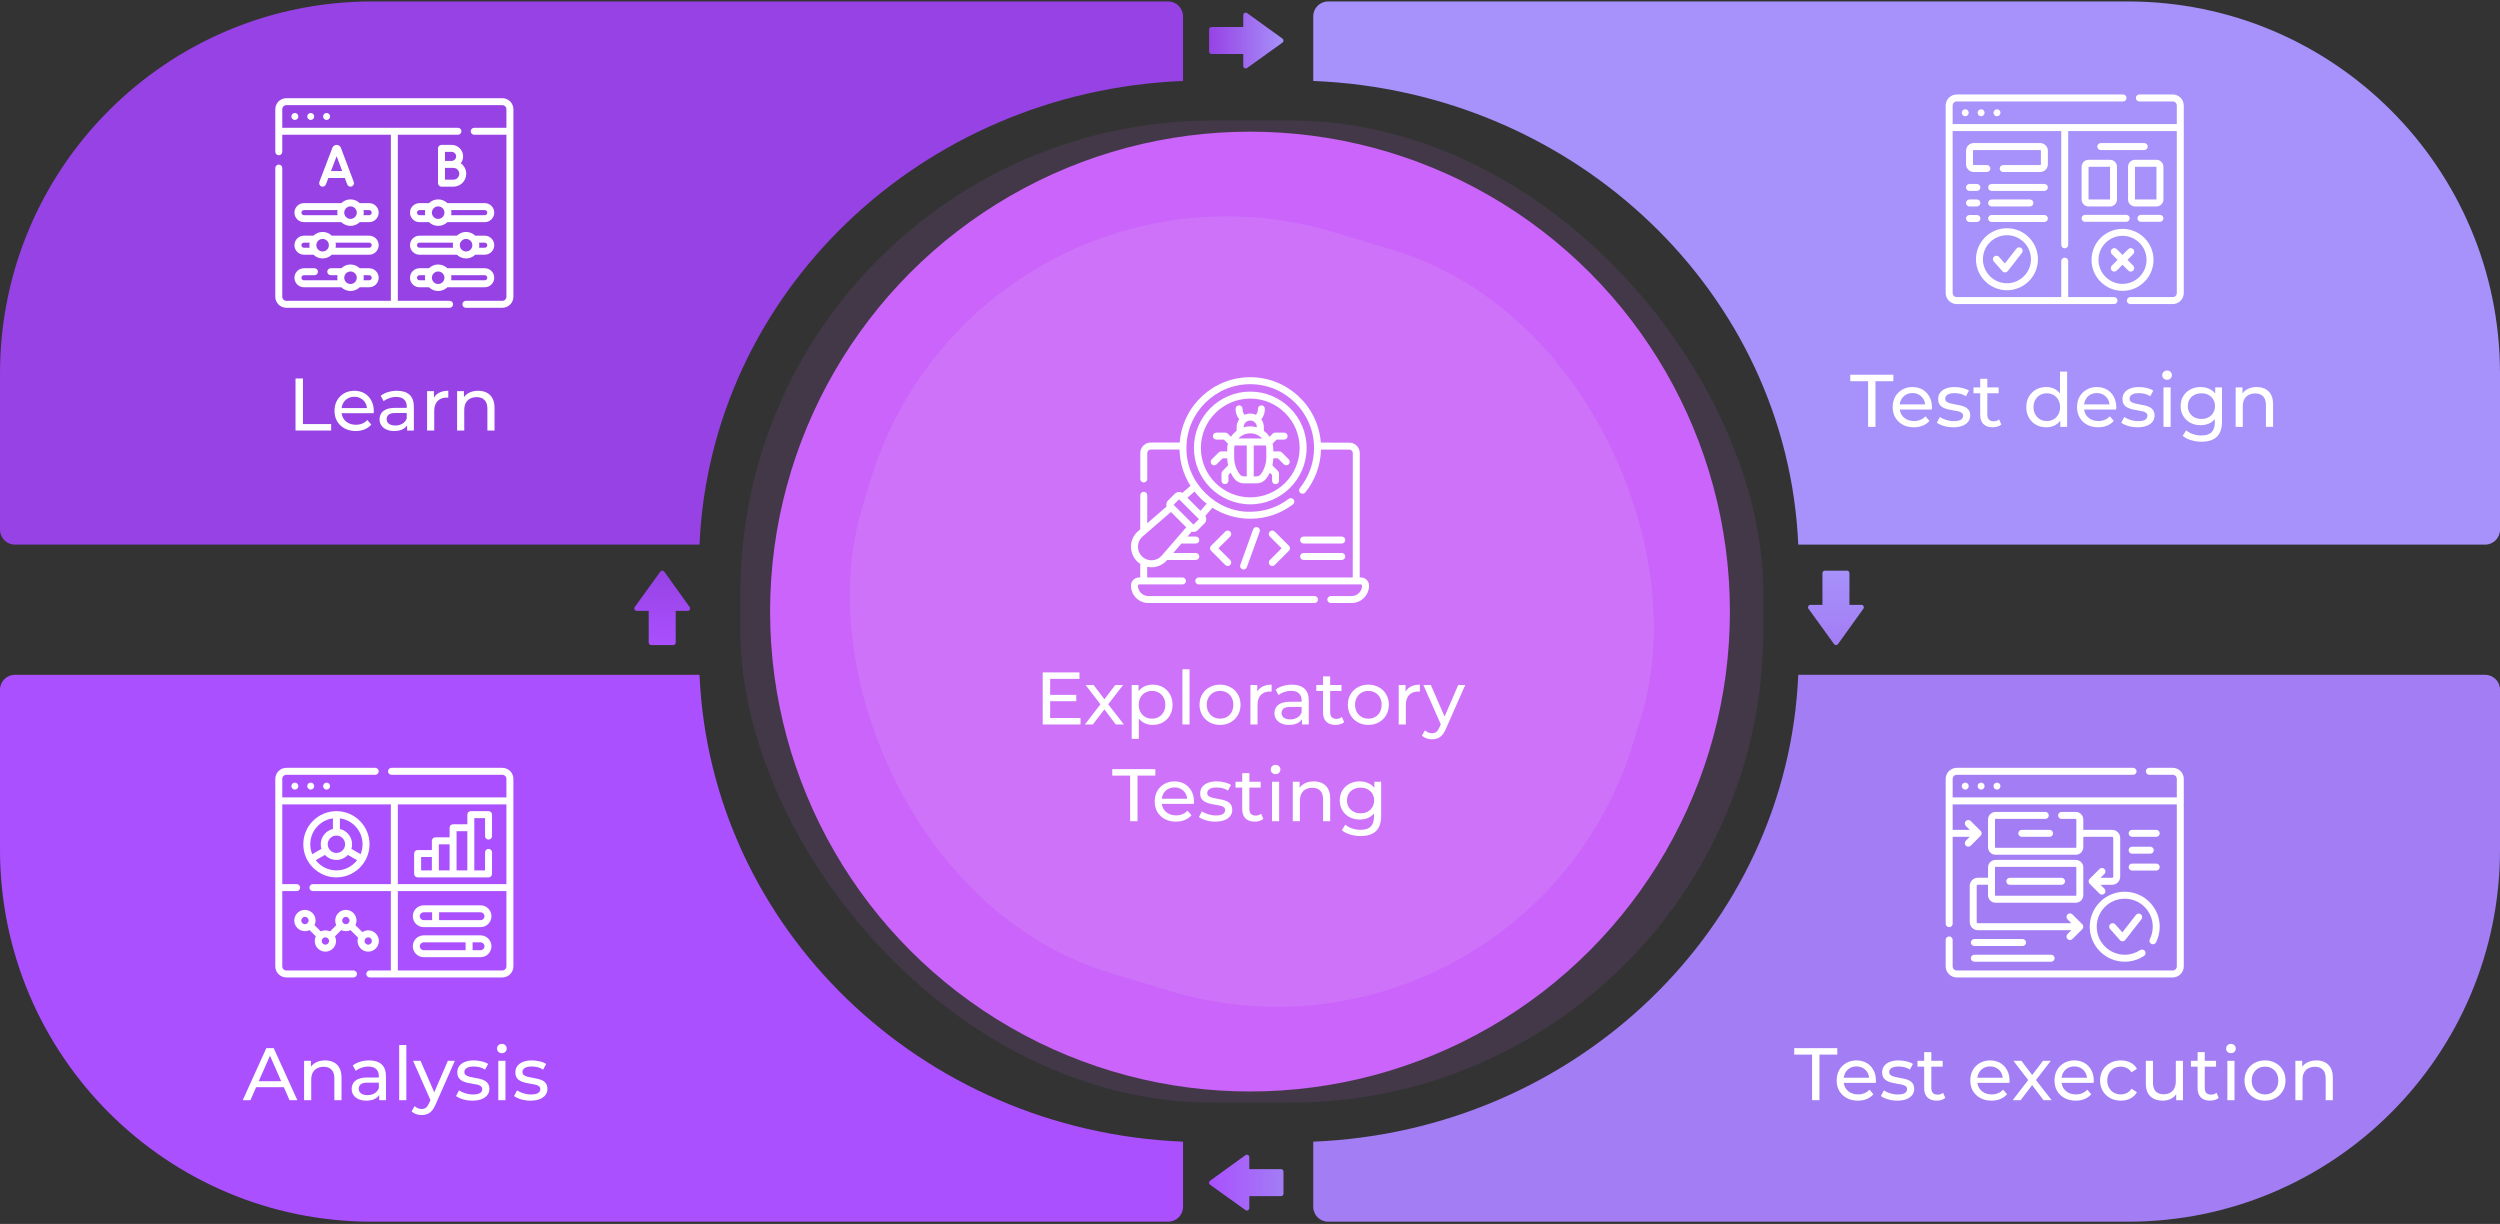 <svg width="672" height="329" viewBox="0 0 672 329" fill="none" xmlns="http://www.w3.org/2000/svg">
<rect x="0" y="0" width="672" height="329" fill="#333333" stroke="none"/>
<rect x="199" y="32.393" width="275" height="264" rx="127" fill="#CA64FA" fill-opacity="0.1"/>
<circle cx="336" cy="164.393" r="129" fill="#CA64FA"/>
<path fill-rule="evenodd" clip-rule="evenodd" d="M188.031 181.393H4C1.791 181.393 0 183.183 0 185.393V228.393C0 283.621 44.772 328.393 100 328.393H314C316.209 328.393 318 326.602 318 324.393V306.877C247.559 304.03 190.98 249.403 188.031 181.393Z" fill="#AA50FF"/>
<rect opacity="0.1" x="262.707" y="33.6" width="216.667" height="208" rx="100.061" transform="rotate(16.737 262.707 33.6)" fill="#F4F7FA"/>
<path fill-rule="evenodd" clip-rule="evenodd" d="M353 306.877V324.393C353 326.602 354.791 328.393 357 328.393H572C627.228 328.393 672 283.621 672 228.393V185.393C672 183.183 670.209 181.393 668 181.393H483.377C480.419 249.402 423.662 304.029 353 306.877Z" fill="#A27DF4"/>
<path fill-rule="evenodd" clip-rule="evenodd" d="M357 0.393C354.791 0.393 353 2.183 353 4.393V21.762C423.662 24.59 480.419 78.846 483.377 146.393H668C670.209 146.393 672 144.602 672 142.393V100.393C672 45.164 627.228 0.393 572 0.393H357Z" fill="#A791FA"/>
<path fill-rule="evenodd" clip-rule="evenodd" d="M100 0.393C44.772 0.393 0 45.164 0 100.393V142.393C0 144.602 1.791 146.393 4 146.393H188.031C190.98 78.845 247.559 24.59 318 21.762V4.393C318 2.183 316.209 0.393 314 0.393H100Z" fill="#9642E4"/>
<path d="M334.774 310.517L325.274 317.376C325.189 317.437 325.12 317.518 325.073 317.612C325.025 317.705 325 317.809 325 317.914V317.916C325 318.021 325.025 318.125 325.073 318.219C325.121 318.313 325.191 318.394 325.276 318.455L334.776 325.27C334.874 325.341 334.989 325.382 335.11 325.391C335.23 325.399 335.35 325.374 335.457 325.318C335.564 325.263 335.654 325.178 335.717 325.075C335.779 324.971 335.812 324.851 335.812 324.73V321.522L344.344 321.523C344.43 321.523 344.516 321.505 344.595 321.472C344.675 321.439 344.747 321.39 344.808 321.329C344.869 321.267 344.917 321.194 344.95 321.114C344.983 321.033 345 320.947 345 320.86L345 314.926C345 314.839 344.983 314.753 344.95 314.672C344.917 314.592 344.869 314.519 344.808 314.457C344.747 314.396 344.674 314.347 344.595 314.314C344.515 314.28 344.43 314.263 344.343 314.263H335.812V311.055C335.812 310.808 335.674 310.58 335.456 310.466C335.348 310.41 335.228 310.385 335.108 310.394C334.987 310.403 334.872 310.446 334.774 310.517Z" fill="url(#paint0_linear_4693_45889)"/>
<path d="M335.226 3.517L344.726 10.376C344.811 10.438 344.88 10.518 344.927 10.612C344.975 10.705 345 10.809 345 10.914V10.916C345 11.021 344.975 11.125 344.927 11.219C344.879 11.313 344.809 11.394 344.724 11.455L335.224 18.27C335.126 18.341 335.011 18.383 334.89 18.391C334.77 18.399 334.65 18.374 334.543 18.318C334.436 18.263 334.346 18.178 334.283 18.075C334.221 17.971 334.188 17.851 334.188 17.73V14.522L325.656 14.523C325.57 14.523 325.484 14.505 325.405 14.472C325.325 14.439 325.253 14.39 325.192 14.329C325.131 14.267 325.083 14.194 325.05 14.114C325.017 14.033 325 13.947 325 13.86L325 7.926C325 7.839 325.017 7.753 325.05 7.672C325.083 7.592 325.131 7.519 325.192 7.457C325.253 7.396 325.326 7.347 325.405 7.314C325.485 7.28 325.57 7.263 325.657 7.263H334.188V4.055C334.188 3.808 334.326 3.58 334.544 3.466C334.652 3.41 334.772 3.385 334.892 3.394C335.013 3.403 335.128 3.446 335.226 3.517Z" fill="url(#paint1_linear_4693_45889)"/>
<path d="M170.624 163.166L177.484 153.667C177.545 153.582 177.626 153.513 177.719 153.465C177.813 153.418 177.916 153.393 178.022 153.393L178.023 153.393C178.129 153.393 178.233 153.418 178.326 153.466C178.42 153.514 178.501 153.584 178.562 153.669L185.378 163.168C185.448 163.266 185.49 163.382 185.498 163.502C185.507 163.622 185.482 163.743 185.426 163.85C185.37 163.957 185.286 164.047 185.182 164.109C185.078 164.172 184.959 164.205 184.837 164.205L181.63 164.205L181.63 172.737C181.63 172.823 181.613 172.908 181.58 172.988C181.546 173.067 181.498 173.14 181.436 173.201C181.374 173.262 181.301 173.31 181.221 173.343C181.141 173.376 181.055 173.393 180.968 173.393L175.033 173.392C174.946 173.392 174.86 173.375 174.78 173.342C174.699 173.309 174.626 173.261 174.565 173.2C174.503 173.139 174.454 173.067 174.421 172.987C174.388 172.908 174.371 172.822 174.371 172.736L174.371 164.205L171.162 164.205C170.915 164.205 170.688 164.067 170.574 163.848C170.518 163.741 170.493 163.621 170.502 163.5C170.511 163.38 170.553 163.264 170.624 163.166Z" fill="url(#paint2_linear_4693_45889)"/>
<path d="M486.124 163.619L492.984 173.118C493.045 173.203 493.126 173.272 493.219 173.32C493.313 173.368 493.416 173.392 493.522 173.393L493.523 173.393C493.629 173.392 493.733 173.367 493.826 173.319C493.92 173.271 494.001 173.202 494.062 173.116L500.878 163.617C500.948 163.519 500.99 163.403 500.998 163.283C501.007 163.163 500.982 163.043 500.926 162.936C500.87 162.828 500.786 162.739 500.682 162.676C500.578 162.613 500.459 162.58 500.337 162.581L497.13 162.581L497.13 154.049C497.13 153.962 497.113 153.877 497.08 153.797C497.046 153.718 496.998 153.645 496.936 153.585C496.874 153.524 496.801 153.475 496.721 153.442C496.641 153.409 496.555 153.393 496.468 153.393L490.533 153.393C490.446 153.393 490.36 153.41 490.28 153.443C490.199 153.476 490.126 153.524 490.065 153.585C490.003 153.646 489.954 153.718 489.921 153.798C489.888 153.878 489.871 153.963 489.871 154.049L489.871 162.58L486.662 162.58C486.415 162.58 486.188 162.719 486.074 162.937C486.018 163.044 485.993 163.165 486.002 163.285C486.011 163.405 486.053 163.521 486.124 163.619Z" fill="url(#paint3_linear_4693_45889)"/>
<path d="M135.024 26.393H76.976C75.335 26.393 74 27.728 74 29.369V40.799C74 41.317 74.42 41.736 74.938 41.736C75.455 41.736 75.875 41.317 75.875 40.799V36.224H105.062V80.86H76.976C76.369 80.86 75.875 80.366 75.875 79.759V45.174C75.875 44.656 75.455 44.236 74.938 44.236C74.42 44.236 74 44.656 74 45.174V79.759C74 81.4 75.335 82.735 76.976 82.735H120.853C121.37 82.735 121.79 82.316 121.79 81.798C121.79 81.28 121.37 80.86 120.853 80.86H106.938V36.224H123.094C123.612 36.224 124.031 35.804 124.031 35.286C124.031 34.769 123.612 34.349 123.094 34.349H75.875V29.369C75.875 28.762 76.369 28.267 76.976 28.267H135.024C135.631 28.267 136.125 28.762 136.125 29.369V34.349H127.469C126.951 34.349 126.531 34.769 126.531 35.286C126.531 35.804 126.951 36.224 127.469 36.224H136.125V79.759C136.125 80.366 135.631 80.86 135.024 80.86H125.228C124.71 80.86 124.29 81.28 124.29 81.798C124.29 82.316 124.71 82.735 125.228 82.735H135.024C136.665 82.735 138 81.4 138 79.759V29.369C138 27.728 136.665 26.393 135.024 26.393Z" fill="white"/>
<path d="M87.599 49.572L88.257 47.846H92.689L93.34 49.57C93.481 49.945 93.838 50.176 94.217 50.176C94.327 50.176 94.439 50.157 94.548 50.116C95.032 49.933 95.276 49.392 95.094 48.908L91.633 39.737C91.454 39.262 90.993 38.943 90.486 38.943C89.98 38.943 89.519 39.261 89.34 39.733L85.847 48.905C85.662 49.389 85.906 49.93 86.389 50.115C86.873 50.299 87.415 50.056 87.599 49.572ZM90.483 42L91.981 45.971H88.971L90.483 42Z" fill="white"/>
<path d="M121.392 38.943H118.672C118.154 38.943 117.734 39.363 117.734 39.881V49.239C117.734 49.757 118.154 50.176 118.672 50.176H121.867C123.773 50.176 125.325 48.622 125.325 46.713C125.325 45.55 124.747 44.52 123.863 43.893C124.253 43.375 124.484 42.732 124.484 42.035C124.484 40.331 123.097 38.943 121.392 38.943ZM119.609 40.818H121.392C122.063 40.818 122.609 41.364 122.609 42.035C122.609 42.708 122.063 43.256 121.392 43.256H119.609V40.818ZM121.867 48.301H119.609V45.131H121.867C122.739 45.131 123.45 45.841 123.45 46.713C123.45 47.589 122.739 48.301 121.867 48.301Z" fill="white"/>
<path d="M79.144 57.157C79.144 58.568 80.293 59.716 81.703 59.716H91.744C92.386 60.336 93.258 60.718 94.218 60.718C95.178 60.718 96.05 60.336 96.692 59.716H99.232C100.643 59.716 101.791 58.568 101.791 57.157C101.791 55.746 100.643 54.598 99.232 54.598H96.692C96.05 53.978 95.178 53.595 94.218 53.595C93.257 53.595 92.385 53.978 91.744 54.598H81.703C80.293 54.598 79.144 55.746 79.144 57.157ZM97.713 56.473H99.232C99.609 56.473 99.916 56.78 99.916 57.157C99.916 57.534 99.609 57.841 99.232 57.841H97.713C97.756 57.619 97.78 57.391 97.78 57.157C97.78 56.923 97.756 56.695 97.713 56.473ZM94.218 55.47C95.148 55.47 95.905 56.227 95.905 57.157C95.905 58.087 95.148 58.843 94.218 58.843C93.288 58.843 92.531 58.087 92.531 57.157C92.531 56.227 93.288 55.47 94.218 55.47ZM90.723 57.841H81.703C81.326 57.841 81.019 57.534 81.019 57.157C81.019 56.78 81.326 56.473 81.703 56.473H90.723C90.68 56.694 90.656 56.923 90.656 57.157C90.656 57.391 90.68 57.619 90.723 57.841Z" fill="white"/>
<path d="M81.703 68.467H84.244C84.885 69.087 85.757 69.47 86.717 69.47C87.677 69.47 88.55 69.087 89.191 68.467H99.232C100.643 68.467 101.791 67.319 101.791 65.908C101.791 64.497 100.643 63.349 99.232 63.349H89.191C88.55 62.729 87.678 62.346 86.717 62.346C85.757 62.346 84.885 62.729 84.243 63.349H81.703C80.293 63.349 79.144 64.497 79.144 65.908C79.144 67.319 80.293 68.467 81.703 68.467ZM90.212 65.224H99.232C99.609 65.224 99.916 65.531 99.916 65.908C99.916 66.285 99.609 66.592 99.232 66.592H90.212C90.255 66.37 90.279 66.142 90.279 65.908C90.279 65.674 90.256 65.446 90.212 65.224ZM86.717 64.221C87.647 64.221 88.404 64.978 88.404 65.908C88.404 66.838 87.647 67.595 86.717 67.595C85.787 67.595 85.031 66.838 85.031 65.908C85.031 64.978 85.787 64.221 86.717 64.221ZM81.703 65.224H83.222C83.179 65.446 83.156 65.674 83.156 65.908C83.156 66.142 83.179 66.37 83.222 66.592H81.703C81.326 66.592 81.019 66.285 81.019 65.908C81.019 65.531 81.326 65.224 81.703 65.224Z" fill="white"/>
<path d="M81.703 73.975H84.529C85.047 73.975 85.467 73.555 85.467 73.037C85.467 72.52 85.047 72.1 84.529 72.1H81.703C81.018 72.1 80.375 72.367 79.894 72.85C79.411 73.333 79.144 73.976 79.144 74.659C79.144 76.07 80.292 77.218 81.703 77.218H91.744C92.385 77.838 93.257 78.22 94.217 78.22C95.178 78.22 96.05 77.838 96.691 77.218H99.231C100.642 77.218 101.79 76.07 101.79 74.659C101.79 73.248 100.642 72.1 99.231 72.1H96.691C96.05 71.48 95.178 71.097 94.218 71.097C93.257 71.097 92.385 71.48 91.744 72.1H88.904C88.387 72.1 87.967 72.52 87.967 73.037C87.967 73.555 88.387 73.975 88.904 73.975H90.722C90.679 74.196 90.656 74.425 90.656 74.659C90.656 74.893 90.679 75.121 90.722 75.343H81.703C81.326 75.343 81.019 75.036 81.019 74.659C81.019 74.476 81.091 74.305 81.221 74.174C81.349 74.046 81.52 73.975 81.703 73.975ZM99.231 73.975C99.608 73.975 99.915 74.282 99.915 74.659C99.915 75.036 99.608 75.343 99.231 75.343H97.712C97.756 75.121 97.779 74.893 97.779 74.659C97.779 74.425 97.755 74.196 97.712 73.975H99.231ZM94.217 72.972C95.147 72.972 95.904 73.729 95.904 74.659C95.904 75.589 95.147 76.345 94.217 76.345C93.287 76.345 92.531 75.589 92.531 74.659C92.531 73.729 93.287 72.972 94.217 72.972Z" fill="white"/>
<path d="M112.766 77.218H115.306C115.947 77.838 116.819 78.22 117.78 78.22C118.74 78.22 119.612 77.838 120.254 77.218H130.294C131.705 77.218 132.853 76.07 132.853 74.659C132.853 73.248 131.705 72.1 130.294 72.1H120.253C119.612 71.48 118.74 71.097 117.78 71.097C116.82 71.097 115.947 71.48 115.306 72.1H112.766C111.355 72.1 110.207 73.248 110.207 74.659C110.207 76.07 111.355 77.218 112.766 77.218ZM130.294 73.975C130.671 73.975 130.978 74.282 130.978 74.659C130.978 75.036 130.671 75.343 130.294 75.343H121.275C121.318 75.121 121.341 74.893 121.341 74.659C121.341 74.425 121.318 74.197 121.275 73.975H130.294ZM117.78 72.972C118.71 72.972 119.466 73.729 119.466 74.659C119.466 75.589 118.71 76.346 117.78 76.346C116.85 76.346 116.093 75.589 116.093 74.659C116.093 73.729 116.85 72.972 117.78 72.972ZM112.766 73.975H114.285C114.241 74.196 114.218 74.425 114.218 74.659C114.218 74.893 114.241 75.121 114.284 75.343H112.766C112.388 75.343 112.082 75.036 112.082 74.659C112.082 74.282 112.389 73.975 112.766 73.975Z" fill="white"/>
<path d="M112.766 68.467H122.807C123.448 69.087 124.32 69.47 125.281 69.47C126.241 69.47 127.113 69.087 127.754 68.467H130.294C131.705 68.467 132.853 67.319 132.853 65.908C132.853 64.497 131.705 63.349 130.294 63.349H127.754C127.113 62.729 126.241 62.346 125.281 62.346C124.32 62.346 123.448 62.729 122.807 63.349H112.766C111.355 63.349 110.207 64.497 110.207 65.908C110.207 67.319 111.355 68.467 112.766 68.467ZM128.776 65.224H130.295C130.672 65.224 130.978 65.531 130.978 65.908C130.978 66.285 130.672 66.592 130.295 66.592H128.776C128.819 66.37 128.842 66.142 128.842 65.908C128.842 65.674 128.819 65.446 128.776 65.224ZM125.281 64.221C126.211 64.221 126.967 64.978 126.967 65.908C126.967 66.838 126.211 67.595 125.281 67.595C124.351 67.595 123.594 66.838 123.594 65.908C123.594 64.978 124.35 64.221 125.281 64.221ZM112.766 65.224H121.785C121.742 65.446 121.719 65.674 121.719 65.908C121.719 66.142 121.742 66.37 121.786 66.592H112.766C112.389 66.592 112.082 66.285 112.082 65.908C112.082 65.531 112.389 65.224 112.766 65.224Z" fill="white"/>
<path d="M115.306 54.598H112.766C111.355 54.598 110.207 55.746 110.207 57.157C110.207 58.568 111.355 59.716 112.766 59.716H115.306C115.947 60.336 116.82 60.718 117.78 60.718C118.74 60.718 119.612 60.336 120.253 59.716H130.294C131.705 59.716 132.853 58.568 132.853 57.157C132.853 55.746 131.705 54.598 130.294 54.598H120.254C119.612 53.978 118.74 53.595 117.78 53.595C116.819 53.595 115.947 53.978 115.306 54.598ZM112.766 57.841C112.389 57.841 112.082 57.534 112.082 57.157C112.082 56.78 112.389 56.473 112.766 56.473H114.285C114.242 56.694 114.218 56.923 114.218 57.157C114.218 57.391 114.242 57.619 114.285 57.841H112.766ZM121.275 56.473H130.294C130.672 56.473 130.978 56.78 130.978 57.157C130.978 57.534 130.672 57.841 130.294 57.841H121.275C121.318 57.619 121.341 57.391 121.341 57.157C121.341 56.923 121.318 56.695 121.275 56.473ZM119.466 57.157C119.466 58.087 118.71 58.843 117.78 58.843C116.85 58.843 116.093 58.087 116.093 57.157C116.093 56.227 116.85 55.47 117.78 55.47C118.71 55.47 119.466 56.227 119.466 57.157Z" fill="white"/>
<path d="M79.258 32.245C79.776 32.245 80.195 31.825 80.195 31.308C80.195 30.79 79.776 30.37 79.258 30.37C78.74 30.37 78.32 30.79 78.32 31.308C78.32 31.825 78.74 32.245 79.258 32.245Z" fill="white"/>
<path d="M83.523 32.245C84.041 32.245 84.461 31.825 84.461 31.308C84.461 30.79 84.041 30.37 83.523 30.37C83.006 30.37 82.586 30.79 82.586 31.308C82.586 31.825 83.006 32.245 83.523 32.245Z" fill="white"/>
<path d="M87.789 32.245C88.307 32.245 88.727 31.825 88.727 31.308C88.727 30.79 88.307 30.37 87.789 30.37C87.271 30.37 86.852 30.79 86.852 31.308C86.852 31.825 87.271 32.245 87.789 32.245Z" fill="white"/>
<path d="M79.438 115.735V101.735H81.438V113.995H89.018V115.735H79.438ZM95.616 115.855C94.483 115.855 93.483 115.622 92.616 115.155C91.763 114.688 91.096 114.048 90.616 113.235C90.15 112.422 89.916 111.488 89.916 110.435C89.916 109.382 90.143 108.448 90.596 107.635C91.063 106.822 91.696 106.188 92.496 105.735C93.309 105.268 94.223 105.035 95.236 105.035C96.263 105.035 97.169 105.262 97.956 105.715C98.743 106.168 99.356 106.808 99.796 107.635C100.25 108.448 100.476 109.402 100.476 110.495C100.476 110.575 100.47 110.668 100.456 110.775C100.456 110.882 100.45 110.982 100.436 111.075H91.416V109.695H99.436L98.656 110.175C98.669 109.495 98.529 108.888 98.236 108.355C97.943 107.822 97.536 107.408 97.016 107.115C96.51 106.808 95.916 106.655 95.236 106.655C94.57 106.655 93.976 106.808 93.456 107.115C92.936 107.408 92.529 107.828 92.236 108.375C91.943 108.908 91.796 109.522 91.796 110.215V110.535C91.796 111.242 91.956 111.875 92.276 112.435C92.609 112.982 93.07 113.408 93.656 113.715C94.243 114.022 94.916 114.175 95.676 114.175C96.303 114.175 96.87 114.068 97.376 113.855C97.896 113.642 98.35 113.322 98.736 112.895L99.796 114.135C99.316 114.695 98.716 115.122 97.996 115.415C97.29 115.708 96.496 115.855 95.616 115.855ZM109.429 115.735V113.495L109.329 113.075V109.255C109.329 108.442 109.089 107.815 108.609 107.375C108.143 106.922 107.436 106.695 106.489 106.695C105.863 106.695 105.249 106.802 104.649 107.015C104.049 107.215 103.543 107.488 103.129 107.835L102.329 106.395C102.876 105.955 103.529 105.622 104.289 105.395C105.063 105.155 105.869 105.035 106.709 105.035C108.163 105.035 109.283 105.388 110.069 106.095C110.856 106.802 111.249 107.882 111.249 109.335V115.735H109.429ZM105.949 115.855C105.163 115.855 104.469 115.722 103.869 115.455C103.283 115.188 102.829 114.822 102.509 114.355C102.189 113.875 102.029 113.335 102.029 112.735C102.029 112.162 102.163 111.642 102.429 111.175C102.709 110.708 103.156 110.335 103.769 110.055C104.396 109.775 105.236 109.635 106.289 109.635H109.649V111.015H106.369C105.409 111.015 104.763 111.175 104.429 111.495C104.096 111.815 103.929 112.202 103.929 112.655C103.929 113.175 104.136 113.595 104.549 113.915C104.963 114.222 105.536 114.375 106.269 114.375C106.989 114.375 107.616 114.215 108.149 113.895C108.696 113.575 109.089 113.108 109.329 112.495L109.709 113.815C109.456 114.442 109.009 114.942 108.369 115.315C107.729 115.675 106.923 115.855 105.949 115.855ZM114.802 115.735V105.135H116.642V108.015L116.462 107.295C116.756 106.562 117.249 106.002 117.942 105.615C118.636 105.228 119.489 105.035 120.502 105.035V106.895C120.422 106.882 120.342 106.875 120.262 106.875C120.196 106.875 120.129 106.875 120.062 106.875C119.036 106.875 118.222 107.182 117.622 107.795C117.022 108.408 116.722 109.295 116.722 110.455V115.735H114.802ZM128.529 105.035C129.395 105.035 130.155 105.202 130.809 105.535C131.475 105.868 131.995 106.375 132.369 107.055C132.742 107.735 132.929 108.595 132.929 109.635V115.735H131.009V109.855C131.009 108.828 130.755 108.055 130.249 107.535C129.755 107.015 129.055 106.755 128.149 106.755C127.469 106.755 126.875 106.888 126.369 107.155C125.862 107.422 125.469 107.815 125.189 108.335C124.922 108.855 124.789 109.502 124.789 110.275V115.735H122.869V105.135H124.709V107.995L124.409 107.235C124.755 106.542 125.289 106.002 126.009 105.615C126.729 105.228 127.569 105.035 128.529 105.035Z" fill="white"/>
<path d="M502.146 114.735V102.475H497.346V100.735H508.926V102.475H504.126V114.735H502.146ZM514.45 114.855C513.317 114.855 512.317 114.622 511.45 114.155C510.597 113.688 509.93 113.048 509.45 112.235C508.983 111.422 508.75 110.488 508.75 109.435C508.75 108.382 508.977 107.448 509.43 106.635C509.897 105.822 510.53 105.188 511.33 104.735C512.143 104.268 513.057 104.035 514.07 104.035C515.097 104.035 516.003 104.262 516.79 104.715C517.577 105.168 518.19 105.808 518.63 106.635C519.083 107.448 519.31 108.402 519.31 109.495C519.31 109.575 519.303 109.668 519.29 109.775C519.29 109.882 519.283 109.982 519.27 110.075H510.25V108.695H518.27L517.49 109.175C517.503 108.495 517.363 107.888 517.07 107.355C516.777 106.822 516.37 106.408 515.85 106.115C515.343 105.808 514.75 105.655 514.07 105.655C513.403 105.655 512.81 105.808 512.29 106.115C511.77 106.408 511.363 106.828 511.07 107.375C510.777 107.908 510.63 108.522 510.63 109.215V109.535C510.63 110.242 510.79 110.875 511.11 111.435C511.443 111.982 511.903 112.408 512.49 112.715C513.077 113.022 513.75 113.175 514.51 113.175C515.137 113.175 515.703 113.068 516.21 112.855C516.73 112.642 517.183 112.322 517.57 111.895L518.63 113.135C518.15 113.695 517.55 114.122 516.83 114.415C516.123 114.708 515.33 114.855 514.45 114.855ZM525.016 114.855C524.136 114.855 523.296 114.735 522.496 114.495C521.71 114.255 521.09 113.962 520.636 113.615L521.436 112.095C521.89 112.402 522.45 112.662 523.116 112.875C523.783 113.088 524.463 113.195 525.156 113.195C526.05 113.195 526.69 113.068 527.076 112.815C527.476 112.562 527.676 112.208 527.676 111.755C527.676 111.422 527.556 111.162 527.316 110.975C527.076 110.788 526.756 110.648 526.356 110.555C525.97 110.462 525.536 110.382 525.056 110.315C524.576 110.235 524.096 110.142 523.616 110.035C523.136 109.915 522.696 109.755 522.296 109.555C521.896 109.342 521.576 109.055 521.336 108.695C521.096 108.322 520.976 107.828 520.976 107.215C520.976 106.575 521.156 106.015 521.516 105.535C521.876 105.055 522.383 104.688 523.036 104.435C523.703 104.168 524.49 104.035 525.396 104.035C526.09 104.035 526.79 104.122 527.496 104.295C528.216 104.455 528.803 104.688 529.256 104.995L528.436 106.515C527.956 106.195 527.456 105.975 526.936 105.855C526.416 105.735 525.896 105.675 525.376 105.675C524.536 105.675 523.91 105.815 523.496 106.095C523.083 106.362 522.876 106.708 522.876 107.135C522.876 107.495 522.996 107.775 523.236 107.975C523.49 108.162 523.81 108.308 524.196 108.415C524.596 108.522 525.036 108.615 525.516 108.695C525.996 108.762 526.476 108.855 526.956 108.975C527.436 109.082 527.87 109.235 528.256 109.435C528.656 109.635 528.976 109.915 529.216 110.275C529.47 110.635 529.596 111.115 529.596 111.715C529.596 112.355 529.41 112.908 529.036 113.375C528.663 113.842 528.136 114.208 527.456 114.475C526.776 114.728 525.963 114.855 525.016 114.855ZM535.636 114.855C534.569 114.855 533.742 114.568 533.156 113.995C532.569 113.422 532.276 112.602 532.276 111.535V101.815H534.196V111.455C534.196 112.028 534.336 112.468 534.616 112.775C534.909 113.082 535.322 113.235 535.856 113.235C536.456 113.235 536.956 113.068 537.356 112.735L537.956 114.115C537.662 114.368 537.309 114.555 536.896 114.675C536.496 114.795 536.076 114.855 535.636 114.855ZM530.476 105.715V104.135H537.236V105.715H530.476ZM550.028 114.855C549.001 114.855 548.081 114.628 547.268 114.175C546.468 113.722 545.835 113.088 545.368 112.275C544.901 111.462 544.668 110.515 544.668 109.435C544.668 108.355 544.901 107.415 545.368 106.615C545.835 105.802 546.468 105.168 547.268 104.715C548.081 104.262 549.001 104.035 550.028 104.035C550.921 104.035 551.728 104.235 552.448 104.635C553.168 105.035 553.741 105.635 554.168 106.435C554.608 107.235 554.828 108.235 554.828 109.435C554.828 110.635 554.615 111.635 554.188 112.435C553.775 113.235 553.208 113.842 552.488 114.255C551.768 114.655 550.948 114.855 550.028 114.855ZM550.188 113.175C550.855 113.175 551.455 113.022 551.988 112.715C552.535 112.408 552.961 111.975 553.268 111.415C553.588 110.842 553.748 110.182 553.748 109.435C553.748 108.675 553.588 108.022 553.268 107.475C552.961 106.915 552.535 106.482 551.988 106.175C551.455 105.868 550.855 105.715 550.188 105.715C549.508 105.715 548.901 105.868 548.368 106.175C547.835 106.482 547.408 106.915 547.088 107.475C546.768 108.022 546.608 108.675 546.608 109.435C546.608 110.182 546.768 110.842 547.088 111.415C547.408 111.975 547.835 112.408 548.368 112.715C548.901 113.022 549.508 113.175 550.188 113.175ZM553.808 114.735V111.875L553.928 109.415L553.728 106.955V99.895H555.648V114.735H553.808ZM564.001 114.855C562.868 114.855 561.868 114.622 561.001 114.155C560.148 113.688 559.481 113.048 559.001 112.235C558.534 111.422 558.301 110.488 558.301 109.435C558.301 108.382 558.528 107.448 558.981 106.635C559.448 105.822 560.081 105.188 560.881 104.735C561.694 104.268 562.608 104.035 563.621 104.035C564.648 104.035 565.554 104.262 566.341 104.715C567.128 105.168 567.741 105.808 568.181 106.635C568.634 107.448 568.861 108.402 568.861 109.495C568.861 109.575 568.854 109.668 568.841 109.775C568.841 109.882 568.834 109.982 568.821 110.075H559.801V108.695H567.821L567.041 109.175C567.054 108.495 566.914 107.888 566.621 107.355C566.328 106.822 565.921 106.408 565.401 106.115C564.894 105.808 564.301 105.655 563.621 105.655C562.954 105.655 562.361 105.808 561.841 106.115C561.321 106.408 560.914 106.828 560.621 107.375C560.328 107.908 560.181 108.522 560.181 109.215V109.535C560.181 110.242 560.341 110.875 560.661 111.435C560.994 111.982 561.454 112.408 562.041 112.715C562.628 113.022 563.301 113.175 564.061 113.175C564.688 113.175 565.254 113.068 565.761 112.855C566.281 112.642 566.734 112.322 567.121 111.895L568.181 113.135C567.701 113.695 567.101 114.122 566.381 114.415C565.674 114.708 564.881 114.855 564.001 114.855ZM574.567 114.855C573.687 114.855 572.847 114.735 572.047 114.495C571.26 114.255 570.64 113.962 570.187 113.615L570.987 112.095C571.44 112.402 572 112.662 572.667 112.875C573.334 113.088 574.014 113.195 574.707 113.195C575.6 113.195 576.24 113.068 576.627 112.815C577.027 112.562 577.227 112.208 577.227 111.755C577.227 111.422 577.107 111.162 576.867 110.975C576.627 110.788 576.307 110.648 575.907 110.555C575.52 110.462 575.087 110.382 574.607 110.315C574.127 110.235 573.647 110.142 573.167 110.035C572.687 109.915 572.247 109.755 571.847 109.555C571.447 109.342 571.127 109.055 570.887 108.695C570.647 108.322 570.527 107.828 570.527 107.215C570.527 106.575 570.707 106.015 571.067 105.535C571.427 105.055 571.934 104.688 572.587 104.435C573.254 104.168 574.04 104.035 574.947 104.035C575.64 104.035 576.34 104.122 577.047 104.295C577.767 104.455 578.354 104.688 578.807 104.995L577.987 106.515C577.507 106.195 577.007 105.975 576.487 105.855C575.967 105.735 575.447 105.675 574.927 105.675C574.087 105.675 573.46 105.815 573.047 106.095C572.634 106.362 572.427 106.708 572.427 107.135C572.427 107.495 572.547 107.775 572.787 107.975C573.04 108.162 573.36 108.308 573.747 108.415C574.147 108.522 574.587 108.615 575.067 108.695C575.547 108.762 576.027 108.855 576.507 108.975C576.987 109.082 577.42 109.235 577.807 109.435C578.207 109.635 578.527 109.915 578.767 110.275C579.02 110.635 579.147 111.115 579.147 111.715C579.147 112.355 578.96 112.908 578.587 113.375C578.214 113.842 577.687 114.208 577.007 114.475C576.327 114.728 575.514 114.855 574.567 114.855ZM581.547 114.735V104.135H583.467V114.735H581.547ZM582.507 102.095C582.133 102.095 581.82 101.975 581.567 101.735C581.327 101.495 581.207 101.202 581.207 100.855C581.207 100.495 581.327 100.195 581.567 99.955C581.82 99.715 582.133 99.595 582.507 99.595C582.88 99.595 583.187 99.715 583.427 99.955C583.68 100.182 583.807 100.468 583.807 100.815C583.807 101.175 583.687 101.482 583.447 101.735C583.207 101.975 582.893 102.095 582.507 102.095ZM591.773 118.735C590.799 118.735 589.853 118.595 588.933 118.315C588.026 118.048 587.286 117.662 586.713 117.155L587.633 115.675C588.126 116.102 588.733 116.435 589.453 116.675C590.173 116.928 590.926 117.055 591.713 117.055C592.966 117.055 593.886 116.762 594.473 116.175C595.059 115.588 595.353 114.695 595.353 113.495V111.255L595.553 109.155L595.453 107.035V104.135H597.273V113.295C597.273 115.162 596.806 116.535 595.872 117.415C594.939 118.295 593.573 118.735 591.773 118.735ZM591.533 114.295C590.506 114.295 589.586 114.082 588.773 113.655C587.973 113.215 587.333 112.608 586.853 111.835C586.386 111.062 586.153 110.168 586.153 109.155C586.153 108.128 586.386 107.235 586.853 106.475C587.333 105.702 587.973 105.102 588.773 104.675C589.586 104.248 590.506 104.035 591.533 104.035C592.439 104.035 593.266 104.222 594.013 104.595C594.759 104.955 595.353 105.515 595.793 106.275C596.246 107.035 596.473 107.995 596.473 109.155C596.473 110.302 596.246 111.255 595.793 112.015C595.353 112.775 594.759 113.348 594.013 113.735C593.266 114.108 592.439 114.295 591.533 114.295ZM591.753 112.615C592.459 112.615 593.086 112.468 593.633 112.175C594.179 111.882 594.606 111.475 594.913 110.955C595.233 110.435 595.393 109.835 595.393 109.155C595.393 108.475 595.233 107.875 594.913 107.355C594.606 106.835 594.179 106.435 593.633 106.155C593.086 105.862 592.459 105.715 591.753 105.715C591.046 105.715 590.413 105.862 589.853 106.155C589.306 106.435 588.873 106.835 588.553 107.355C588.246 107.875 588.093 108.475 588.093 109.155C588.093 109.835 588.246 110.435 588.553 110.955C588.873 111.475 589.306 111.882 589.853 112.175C590.413 112.468 591.046 112.615 591.753 112.615ZM606.601 104.035C607.468 104.035 608.228 104.202 608.881 104.535C609.548 104.868 610.068 105.375 610.441 106.055C610.814 106.735 611.001 107.595 611.001 108.635V114.735H609.081V108.855C609.081 107.828 608.828 107.055 608.321 106.535C607.828 106.015 607.128 105.755 606.221 105.755C605.541 105.755 604.948 105.888 604.441 106.155C603.934 106.422 603.541 106.815 603.261 107.335C602.994 107.855 602.861 108.502 602.861 109.275V114.735H600.941V104.135H602.781V106.995L602.481 106.235C602.828 105.542 603.361 105.002 604.081 104.615C604.801 104.228 605.641 104.035 606.601 104.035Z" fill="white"/>
<path d="M65.249 295.735L71.59 281.735H73.57L79.93 295.735H77.829L72.169 282.855H72.969L67.309 295.735H65.249ZM67.95 292.235L68.49 290.635H76.37L76.95 292.235H67.95ZM87.398 285.035C88.265 285.035 89.025 285.202 89.678 285.535C90.345 285.868 90.865 286.375 91.238 287.055C91.611 287.735 91.798 288.595 91.798 289.635V295.735H89.878V289.855C89.878 288.828 89.625 288.055 89.118 287.535C88.625 287.015 87.925 286.755 87.018 286.755C86.338 286.755 85.745 286.888 85.238 287.155C84.731 287.422 84.338 287.815 84.058 288.335C83.791 288.855 83.658 289.502 83.658 290.275V295.735H81.738V285.135H83.578V287.995L83.278 287.235C83.625 286.542 84.158 286.002 84.878 285.615C85.598 285.228 86.438 285.035 87.398 285.035ZM101.931 295.735V293.495L101.831 293.075V289.255C101.831 288.442 101.591 287.815 101.111 287.375C100.645 286.922 99.938 286.695 98.991 286.695C98.365 286.695 97.751 286.802 97.151 287.015C96.551 287.215 96.045 287.488 95.631 287.835L94.831 286.395C95.378 285.955 96.031 285.622 96.791 285.395C97.565 285.155 98.371 285.035 99.211 285.035C100.665 285.035 101.785 285.388 102.571 286.095C103.358 286.802 103.751 287.882 103.751 289.335V295.735H101.931ZM98.451 295.855C97.665 295.855 96.971 295.722 96.371 295.455C95.785 295.188 95.331 294.822 95.011 294.355C94.691 293.875 94.531 293.335 94.531 292.735C94.531 292.162 94.665 291.642 94.931 291.175C95.211 290.708 95.658 290.335 96.271 290.055C96.898 289.775 97.738 289.635 98.791 289.635H102.151V291.015H98.871C97.911 291.015 97.265 291.175 96.931 291.495C96.598 291.815 96.431 292.202 96.431 292.655C96.431 293.175 96.638 293.595 97.051 293.915C97.465 294.222 98.038 294.375 98.771 294.375C99.491 294.375 100.118 294.215 100.651 293.895C101.198 293.575 101.591 293.108 101.831 292.495L102.211 293.815C101.958 294.442 101.511 294.942 100.871 295.315C100.231 295.675 99.425 295.855 98.451 295.855ZM107.304 295.735V280.895H109.224V295.735H107.304ZM113.35 299.735C112.844 299.735 112.35 299.648 111.87 299.475C111.39 299.315 110.977 299.075 110.63 298.755L111.45 297.315C111.717 297.568 112.01 297.762 112.33 297.895C112.65 298.028 112.99 298.095 113.35 298.095C113.817 298.095 114.204 297.975 114.51 297.735C114.817 297.495 115.104 297.068 115.37 296.455L116.03 294.995L116.23 294.755L120.39 285.135H122.27L117.13 296.795C116.824 297.542 116.477 298.128 116.09 298.555C115.717 298.982 115.304 299.282 114.85 299.455C114.397 299.642 113.897 299.735 113.35 299.735ZM115.87 296.075L111.03 285.135H113.03L117.15 294.575L115.87 296.075ZM126.965 295.855C126.085 295.855 125.245 295.735 124.445 295.495C123.659 295.255 123.039 294.962 122.585 294.615L123.385 293.095C123.839 293.402 124.399 293.662 125.065 293.875C125.732 294.088 126.412 294.195 127.105 294.195C127.999 294.195 128.639 294.068 129.025 293.815C129.425 293.562 129.625 293.208 129.625 292.755C129.625 292.422 129.505 292.162 129.265 291.975C129.025 291.788 128.705 291.648 128.305 291.555C127.919 291.462 127.485 291.382 127.005 291.315C126.525 291.235 126.045 291.142 125.565 291.035C125.085 290.915 124.645 290.755 124.245 290.555C123.845 290.342 123.525 290.055 123.285 289.695C123.045 289.322 122.925 288.828 122.925 288.215C122.925 287.575 123.105 287.015 123.465 286.535C123.825 286.055 124.332 285.688 124.985 285.435C125.652 285.168 126.439 285.035 127.345 285.035C128.039 285.035 128.739 285.122 129.445 285.295C130.165 285.455 130.752 285.688 131.205 285.995L130.385 287.515C129.905 287.195 129.405 286.975 128.885 286.855C128.365 286.735 127.845 286.675 127.325 286.675C126.485 286.675 125.859 286.815 125.445 287.095C125.032 287.362 124.825 287.708 124.825 288.135C124.825 288.495 124.945 288.775 125.185 288.975C125.439 289.162 125.759 289.308 126.145 289.415C126.545 289.522 126.985 289.615 127.465 289.695C127.945 289.762 128.425 289.855 128.905 289.975C129.385 290.082 129.819 290.235 130.205 290.435C130.605 290.635 130.925 290.915 131.165 291.275C131.419 291.635 131.545 292.115 131.545 292.715C131.545 293.355 131.359 293.908 130.985 294.375C130.612 294.842 130.085 295.208 129.405 295.475C128.725 295.728 127.912 295.855 126.965 295.855ZM133.945 295.735V285.135H135.865V295.735H133.945ZM134.905 283.095C134.532 283.095 134.218 282.975 133.965 282.735C133.725 282.495 133.605 282.202 133.605 281.855C133.605 281.495 133.725 281.195 133.965 280.955C134.218 280.715 134.532 280.595 134.905 280.595C135.278 280.595 135.585 280.715 135.825 280.955C136.078 281.182 136.205 281.468 136.205 281.815C136.205 282.175 136.085 282.482 135.845 282.735C135.605 282.975 135.292 283.095 134.905 283.095ZM142.571 295.855C141.691 295.855 140.851 295.735 140.051 295.495C139.264 295.255 138.644 294.962 138.191 294.615L138.991 293.095C139.444 293.402 140.004 293.662 140.671 293.875C141.338 294.088 142.018 294.195 142.711 294.195C143.604 294.195 144.244 294.068 144.631 293.815C145.031 293.562 145.231 293.208 145.231 292.755C145.231 292.422 145.111 292.162 144.871 291.975C144.631 291.788 144.311 291.648 143.911 291.555C143.524 291.462 143.091 291.382 142.611 291.315C142.131 291.235 141.651 291.142 141.171 291.035C140.691 290.915 140.251 290.755 139.851 290.555C139.451 290.342 139.131 290.055 138.891 289.695C138.651 289.322 138.531 288.828 138.531 288.215C138.531 287.575 138.711 287.015 139.071 286.535C139.431 286.055 139.938 285.688 140.591 285.435C141.258 285.168 142.044 285.035 142.951 285.035C143.644 285.035 144.344 285.122 145.051 285.295C145.771 285.455 146.358 285.688 146.811 285.995L145.991 287.515C145.511 287.195 145.011 286.975 144.491 286.855C143.971 286.735 143.451 286.675 142.931 286.675C142.091 286.675 141.464 286.815 141.051 287.095C140.638 287.362 140.431 287.708 140.431 288.135C140.431 288.495 140.551 288.775 140.791 288.975C141.044 289.162 141.364 289.308 141.751 289.415C142.151 289.522 142.591 289.615 143.071 289.695C143.551 289.762 144.031 289.855 144.511 289.975C144.991 290.082 145.424 290.235 145.811 290.435C146.211 290.635 146.531 290.915 146.771 291.275C147.024 291.635 147.151 292.115 147.151 292.715C147.151 293.355 146.964 293.908 146.591 294.375C146.218 294.842 145.691 295.208 145.011 295.475C144.331 295.728 143.518 295.855 142.571 295.855Z" fill="white"/>
<path d="M135.024 206.393H105.234C104.716 206.393 104.296 206.812 104.296 207.33C104.296 207.848 104.716 208.268 105.234 208.268H135.024C135.631 208.268 136.125 208.762 136.125 209.369V214.348H75.875V209.369C75.875 208.762 76.369 208.268 76.976 208.268H100.859C101.377 208.268 101.796 207.848 101.796 207.33C101.796 206.812 101.377 206.393 100.859 206.393H76.976C75.335 206.393 74 207.728 74 209.369V259.759C74 261.4 75.335 262.735 76.976 262.735H95.019C95.537 262.735 95.956 262.316 95.956 261.798C95.956 261.28 95.537 260.86 95.019 260.86H76.976C76.369 260.86 75.875 260.366 75.875 259.759V239.525H79.734C80.252 239.525 80.671 239.106 80.671 238.588C80.671 238.07 80.252 237.65 79.734 237.65H75.875V216.223H105.062V237.65H84.109C83.591 237.65 83.171 238.07 83.171 238.588C83.171 239.106 83.591 239.525 84.109 239.525H105.062V260.86H99.394C98.876 260.86 98.456 261.28 98.456 261.798C98.456 262.316 98.876 262.735 99.394 262.735H135.024C136.665 262.735 138 261.4 138 259.759V209.369C138 207.728 136.665 206.393 135.024 206.393ZM136.125 259.759C136.125 260.366 135.631 260.86 135.024 260.86H106.938V239.525H136.125V259.759ZM136.125 237.65H106.938V216.223H136.125V237.65Z" fill="white"/>
<path d="M90.428 235.838C95.337 235.838 99.33 231.845 99.33 226.937C99.33 222.029 95.337 218.036 90.428 218.036C85.52 218.036 81.527 222.029 81.527 226.937C81.527 231.845 85.52 235.838 90.428 235.838ZM90.428 233.963C88.169 233.963 86.157 232.89 84.871 231.228L87.344 229.801C88.113 230.629 89.211 231.149 90.428 231.149C91.646 231.149 92.744 230.629 93.513 229.801L95.986 231.228C94.7 232.89 92.688 233.963 90.428 233.963ZM91.366 219.975C94.798 220.435 97.455 223.381 97.455 226.937C97.455 227.882 97.266 228.783 96.927 229.606L94.454 228.178C94.575 227.786 94.64 227.369 94.64 226.937C94.64 224.937 93.239 223.259 91.366 222.831V219.975ZM92.765 226.937C92.765 228.226 91.717 229.274 90.428 229.274C89.14 229.274 88.091 228.225 88.091 226.937C88.091 225.648 89.14 224.6 90.428 224.6C91.717 224.6 92.765 225.648 92.765 226.937ZM83.402 226.937C83.402 223.381 86.059 220.435 89.491 219.975V222.831C87.618 223.259 86.216 224.937 86.216 226.937C86.216 227.369 86.282 227.785 86.403 228.178L83.93 229.606C83.591 228.782 83.402 227.881 83.402 226.937Z" fill="white"/>
<path d="M112.258 235.838C118.231 235.838 125.348 235.838 131.322 235.838C131.839 235.838 132.259 235.418 132.259 234.9V229.124C132.259 228.606 131.839 228.186 131.322 228.186C130.804 228.186 130.384 228.606 130.384 229.124V233.963H127.493V219.91H130.384V224.749C130.384 225.267 130.804 225.687 131.322 225.687C131.839 225.687 132.259 225.267 132.259 224.749V218.973C132.259 218.455 131.839 218.035 131.322 218.035H126.555C126.037 218.035 125.618 218.455 125.618 218.973V221.556H121.79C121.272 221.556 120.852 221.975 120.852 222.493V225.075H117.024C116.506 225.075 116.086 225.495 116.086 226.013V228.491H112.258C111.74 228.491 111.32 228.91 111.32 229.428V234.9C111.32 235.418 111.74 235.838 112.258 235.838ZM122.727 223.431H125.618V233.963H122.727V223.431ZM117.961 226.95H120.852V233.963H117.961V226.95ZM113.195 230.366H116.086V233.963H113.195V230.366Z" fill="white"/>
<path d="M101.84 252.939C101.84 251.36 100.556 250.076 98.977 250.076C98.396 250.076 97.855 250.25 97.404 250.549L95.542 248.687C95.726 248.309 95.83 247.885 95.83 247.438C95.83 245.859 94.545 244.575 92.967 244.575C91.388 244.575 90.104 245.859 90.104 247.438C90.104 247.885 90.207 248.309 90.391 248.687L88.715 250.363C88.337 250.179 87.913 250.076 87.466 250.076C87.018 250.076 86.594 250.179 86.216 250.363L84.54 248.687C84.724 248.309 84.827 247.885 84.827 247.438C84.827 245.859 83.543 244.575 81.964 244.575C80.386 244.575 79.102 245.859 79.102 247.438C79.102 249.016 80.386 250.3 81.964 250.3C82.412 250.3 82.836 250.197 83.214 250.013L84.89 251.689C84.706 252.067 84.603 252.491 84.603 252.939C84.603 254.517 85.887 255.802 87.466 255.802C89.044 255.802 90.328 254.517 90.328 252.939C90.328 252.491 90.225 252.067 90.041 251.689L91.717 250.013C92.095 250.197 92.519 250.3 92.967 250.3C93.415 250.3 93.838 250.197 94.216 250.013L96.255 252.052C96.164 252.331 96.114 252.629 96.114 252.939C96.114 254.517 97.398 255.802 98.977 255.802C100.556 255.802 101.84 254.517 101.84 252.939ZM81.964 248.425C81.42 248.425 80.977 247.982 80.977 247.438C80.977 246.893 81.42 246.45 81.964 246.45C82.509 246.45 82.952 246.893 82.952 247.438C82.952 247.982 82.509 248.425 81.964 248.425ZM87.465 253.927C86.921 253.927 86.478 253.483 86.478 252.939C86.478 252.394 86.921 251.951 87.465 251.951C88.01 251.951 88.453 252.394 88.453 252.939C88.453 253.483 88.01 253.927 87.465 253.927ZM92.967 248.425C92.422 248.425 91.979 247.982 91.979 247.438C91.979 246.893 92.422 246.45 92.967 246.45C93.511 246.45 93.955 246.893 93.955 247.438C93.955 247.982 93.511 248.425 92.967 248.425ZM97.989 252.939C97.989 252.394 98.432 251.951 98.977 251.951C99.522 251.951 99.965 252.394 99.965 252.939C99.965 253.483 99.522 253.927 98.977 253.927C98.432 253.927 97.989 253.483 97.989 252.939Z" fill="white"/>
<path d="M113.893 249.214H129.17C130.787 249.214 132.102 247.899 132.102 246.282C132.102 244.665 130.787 243.35 129.17 243.35H113.893C112.276 243.35 110.961 244.665 110.961 246.282C110.961 247.899 112.276 249.214 113.893 249.214ZM118.03 245.225H129.17C129.753 245.225 130.227 245.699 130.227 246.282C130.227 246.865 129.753 247.339 129.17 247.339H118.03V245.225ZM113.893 245.225H116.155V247.339H113.893C113.31 247.339 112.836 246.865 112.836 246.282C112.836 245.699 113.31 245.225 113.893 245.225Z" fill="white"/>
<path d="M113.893 257.289H129.17C130.787 257.289 132.102 255.973 132.102 254.357C132.102 252.74 130.787 251.424 129.17 251.424H113.893C112.276 251.424 110.961 252.74 110.961 254.357C110.961 255.973 112.276 257.289 113.893 257.289ZM127.033 253.299H129.17C129.753 253.299 130.227 253.774 130.227 254.357C130.227 254.939 129.753 255.414 129.17 255.414H127.033V253.299ZM113.893 253.299H125.158V255.414H113.893C113.31 255.414 112.836 254.939 112.836 254.357C112.836 253.774 113.31 253.299 113.893 253.299Z" fill="white"/>
<path d="M79.258 212.246C79.776 212.246 80.195 211.826 80.195 211.309C80.195 210.791 79.776 210.371 79.258 210.371C78.74 210.371 78.32 210.791 78.32 211.309C78.32 211.826 78.74 212.246 79.258 212.246Z" fill="white"/>
<path d="M83.523 212.246C84.041 212.246 84.461 211.826 84.461 211.309C84.461 210.791 84.041 210.371 83.523 210.371C83.006 210.371 82.586 210.791 82.586 211.309C82.586 211.826 83.006 212.246 83.523 212.246Z" fill="white"/>
<path d="M87.789 212.246C88.307 212.246 88.727 211.826 88.727 211.309C88.727 210.791 88.307 210.371 87.789 210.371C87.271 210.371 86.852 210.791 86.852 211.309C86.852 211.826 87.271 212.246 87.789 212.246Z" fill="white"/>
<path d="M487.089 295.735V283.475H482.289V281.735H493.869V283.475H489.069V295.735H487.089ZM499.394 295.855C498.26 295.855 497.26 295.622 496.394 295.155C495.54 294.688 494.874 294.048 494.394 293.235C493.927 292.422 493.694 291.488 493.694 290.435C493.694 289.382 493.92 288.448 494.374 287.635C494.84 286.822 495.474 286.188 496.274 285.735C497.087 285.268 498 285.035 499.014 285.035C500.04 285.035 500.947 285.262 501.734 285.715C502.52 286.168 503.134 286.808 503.574 287.635C504.027 288.448 504.254 289.402 504.254 290.495C504.254 290.575 504.247 290.668 504.234 290.775C504.234 290.882 504.227 290.982 504.214 291.075H495.194V289.695H503.214L502.434 290.175C502.447 289.495 502.307 288.888 502.014 288.355C501.72 287.822 501.314 287.408 500.794 287.115C500.287 286.808 499.694 286.655 499.014 286.655C498.347 286.655 497.754 286.808 497.234 287.115C496.714 287.408 496.307 287.828 496.014 288.375C495.72 288.908 495.574 289.522 495.574 290.215V290.535C495.574 291.242 495.734 291.875 496.054 292.435C496.387 292.982 496.847 293.408 497.434 293.715C498.02 294.022 498.694 294.175 499.454 294.175C500.08 294.175 500.647 294.068 501.154 293.855C501.674 293.642 502.127 293.322 502.514 292.895L503.574 294.135C503.094 294.695 502.494 295.122 501.774 295.415C501.067 295.708 500.274 295.855 499.394 295.855ZM509.96 295.855C509.08 295.855 508.24 295.735 507.44 295.495C506.653 295.255 506.033 294.962 505.58 294.615L506.38 293.095C506.833 293.402 507.393 293.662 508.06 293.875C508.726 294.088 509.406 294.195 510.1 294.195C510.993 294.195 511.633 294.068 512.02 293.815C512.42 293.562 512.62 293.208 512.62 292.755C512.62 292.422 512.5 292.162 512.26 291.975C512.02 291.788 511.7 291.648 511.3 291.555C510.913 291.462 510.48 291.382 510 291.315C509.52 291.235 509.04 291.142 508.56 291.035C508.08 290.915 507.64 290.755 507.24 290.555C506.84 290.342 506.52 290.055 506.28 289.695C506.04 289.322 505.92 288.828 505.92 288.215C505.92 287.575 506.1 287.015 506.46 286.535C506.82 286.055 507.326 285.688 507.98 285.435C508.646 285.168 509.433 285.035 510.34 285.035C511.033 285.035 511.733 285.122 512.44 285.295C513.16 285.455 513.746 285.688 514.2 285.995L513.38 287.515C512.9 287.195 512.4 286.975 511.88 286.855C511.36 286.735 510.84 286.675 510.32 286.675C509.48 286.675 508.853 286.815 508.44 287.095C508.026 287.362 507.82 287.708 507.82 288.135C507.82 288.495 507.94 288.775 508.18 288.975C508.433 289.162 508.753 289.308 509.14 289.415C509.54 289.522 509.98 289.615 510.46 289.695C510.94 289.762 511.42 289.855 511.9 289.975C512.38 290.082 512.813 290.235 513.2 290.435C513.6 290.635 513.92 290.915 514.16 291.275C514.413 291.635 514.54 292.115 514.54 292.715C514.54 293.355 514.353 293.908 513.98 294.375C513.606 294.842 513.08 295.208 512.4 295.475C511.72 295.728 510.906 295.855 509.96 295.855ZM520.579 295.855C519.512 295.855 518.686 295.568 518.099 294.995C517.512 294.422 517.219 293.602 517.219 292.535V282.815H519.139V292.455C519.139 293.028 519.279 293.468 519.559 293.775C519.852 294.082 520.266 294.235 520.799 294.235C521.399 294.235 521.899 294.068 522.299 293.735L522.899 295.115C522.606 295.368 522.252 295.555 521.839 295.675C521.439 295.795 521.019 295.855 520.579 295.855ZM515.419 286.715V285.135H522.179V286.715H515.419ZM535.311 295.855C534.178 295.855 533.178 295.622 532.311 295.155C531.458 294.688 530.791 294.048 530.311 293.235C529.845 292.422 529.611 291.488 529.611 290.435C529.611 289.382 529.838 288.448 530.291 287.635C530.758 286.822 531.391 286.188 532.191 285.735C533.005 285.268 533.918 285.035 534.931 285.035C535.958 285.035 536.865 285.262 537.651 285.715C538.438 286.168 539.051 286.808 539.491 287.635C539.945 288.448 540.171 289.402 540.171 290.495C540.171 290.575 540.165 290.668 540.151 290.775C540.151 290.882 540.145 290.982 540.131 291.075H531.111V289.695H539.131L538.351 290.175C538.365 289.495 538.225 288.888 537.931 288.355C537.638 287.822 537.231 287.408 536.711 287.115C536.205 286.808 535.611 286.655 534.931 286.655C534.265 286.655 533.671 286.808 533.151 287.115C532.631 287.408 532.225 287.828 531.931 288.375C531.638 288.908 531.491 289.522 531.491 290.215V290.535C531.491 291.242 531.651 291.875 531.971 292.435C532.305 292.982 532.765 293.408 533.351 293.715C533.938 294.022 534.611 294.175 535.371 294.175C535.998 294.175 536.565 294.068 537.071 293.855C537.591 293.642 538.045 293.322 538.431 292.895L539.491 294.135C539.011 294.695 538.411 295.122 537.691 295.415C536.985 295.708 536.191 295.855 535.311 295.855ZM541.005 295.735L545.565 289.815L545.545 290.795L541.205 285.135H543.345L546.665 289.495H545.845L549.165 285.135H551.265L546.865 290.835L546.885 289.815L551.485 295.735H549.305L545.805 291.095L546.585 291.215L543.145 295.735H541.005ZM557.948 295.855C556.815 295.855 555.815 295.622 554.948 295.155C554.095 294.688 553.428 294.048 552.948 293.235C552.482 292.422 552.248 291.488 552.248 290.435C552.248 289.382 552.475 288.448 552.928 287.635C553.395 286.822 554.028 286.188 554.828 285.735C555.642 285.268 556.555 285.035 557.568 285.035C558.595 285.035 559.502 285.262 560.288 285.715C561.075 286.168 561.688 286.808 562.128 287.635C562.582 288.448 562.808 289.402 562.808 290.495C562.808 290.575 562.802 290.668 562.788 290.775C562.788 290.882 562.782 290.982 562.768 291.075H553.748V289.695H561.768L560.988 290.175C561.002 289.495 560.862 288.888 560.568 288.355C560.275 287.822 559.868 287.408 559.348 287.115C558.842 286.808 558.248 286.655 557.568 286.655C556.902 286.655 556.308 286.808 555.788 287.115C555.268 287.408 554.862 287.828 554.568 288.375C554.275 288.908 554.128 289.522 554.128 290.215V290.535C554.128 291.242 554.288 291.875 554.608 292.435C554.942 292.982 555.402 293.408 555.988 293.715C556.575 294.022 557.248 294.175 558.008 294.175C558.635 294.175 559.202 294.068 559.708 293.855C560.228 293.642 560.682 293.322 561.068 292.895L562.128 294.135C561.648 294.695 561.048 295.122 560.328 295.415C559.622 295.708 558.828 295.855 557.948 295.855ZM570.094 295.855C569.014 295.855 568.048 295.622 567.194 295.155C566.354 294.688 565.694 294.048 565.214 293.235C564.734 292.422 564.494 291.488 564.494 290.435C564.494 289.382 564.734 288.448 565.214 287.635C565.694 286.822 566.354 286.188 567.194 285.735C568.048 285.268 569.014 285.035 570.094 285.035C571.054 285.035 571.908 285.228 572.654 285.615C573.414 285.988 574.001 286.548 574.414 287.295L572.954 288.235C572.608 287.715 572.181 287.335 571.674 287.095C571.181 286.842 570.648 286.715 570.074 286.715C569.381 286.715 568.761 286.868 568.214 287.175C567.668 287.482 567.234 287.915 566.914 288.475C566.594 289.022 566.434 289.675 566.434 290.435C566.434 291.195 566.594 291.855 566.914 292.415C567.234 292.975 567.668 293.408 568.214 293.715C568.761 294.022 569.381 294.175 570.074 294.175C570.648 294.175 571.181 294.055 571.674 293.815C572.181 293.562 572.608 293.175 572.954 292.655L574.414 293.575C574.001 294.308 573.414 294.875 572.654 295.275C571.908 295.662 571.054 295.855 570.094 295.855ZM581.36 295.855C580.453 295.855 579.653 295.688 578.96 295.355C578.28 295.022 577.747 294.515 577.36 293.835C576.987 293.142 576.8 292.275 576.8 291.235V285.135H578.72V291.015C578.72 292.055 578.967 292.835 579.46 293.355C579.967 293.875 580.673 294.135 581.58 294.135C582.247 294.135 582.827 294.002 583.32 293.735C583.813 293.455 584.193 293.055 584.46 292.535C584.727 292.002 584.86 291.362 584.86 290.615V285.135H586.78V295.735H584.96V292.875L585.26 293.635C584.913 294.342 584.393 294.888 583.7 295.275C583.007 295.662 582.227 295.855 581.36 295.855ZM594.075 295.855C593.009 295.855 592.182 295.568 591.595 294.995C591.009 294.422 590.715 293.602 590.715 292.535V282.815H592.635V292.455C592.635 293.028 592.775 293.468 593.055 293.775C593.349 294.082 593.762 294.235 594.295 294.235C594.895 294.235 595.395 294.068 595.795 293.735L596.395 295.115C596.102 295.368 595.749 295.555 595.335 295.675C594.935 295.795 594.515 295.855 594.075 295.855ZM588.915 286.715V285.135H595.675V286.715H588.915ZM598.716 295.735V285.135H600.636V295.735H598.716ZM599.676 283.095C599.303 283.095 598.99 282.975 598.736 282.735C598.496 282.495 598.376 282.202 598.376 281.855C598.376 281.495 598.496 281.195 598.736 280.955C598.99 280.715 599.303 280.595 599.676 280.595C600.05 280.595 600.356 280.715 600.596 280.955C600.85 281.182 600.976 281.468 600.976 281.815C600.976 282.175 600.856 282.482 600.616 282.735C600.376 282.975 600.063 283.095 599.676 283.095ZM608.842 295.855C607.776 295.855 606.829 295.622 606.002 295.155C605.176 294.688 604.522 294.048 604.042 293.235C603.562 292.408 603.322 291.475 603.322 290.435C603.322 289.382 603.562 288.448 604.042 287.635C604.522 286.822 605.176 286.188 606.002 285.735C606.829 285.268 607.776 285.035 608.842 285.035C609.896 285.035 610.836 285.268 611.662 285.735C612.502 286.188 613.156 286.822 613.622 287.635C614.102 288.435 614.342 289.368 614.342 290.435C614.342 291.488 614.102 292.422 613.622 293.235C613.156 294.048 612.502 294.688 611.662 295.155C610.836 295.622 609.896 295.855 608.842 295.855ZM608.842 294.175C609.522 294.175 610.129 294.022 610.662 293.715C611.209 293.408 611.636 292.975 611.942 292.415C612.249 291.842 612.402 291.182 612.402 290.435C612.402 289.675 612.249 289.022 611.942 288.475C611.636 287.915 611.209 287.482 610.662 287.175C610.129 286.868 609.522 286.715 608.842 286.715C608.162 286.715 607.556 286.868 607.022 287.175C606.489 287.482 606.062 287.915 605.742 288.475C605.422 289.022 605.262 289.675 605.262 290.435C605.262 291.182 605.422 291.842 605.742 292.415C606.062 292.975 606.489 293.408 607.022 293.715C607.556 294.022 608.162 294.175 608.842 294.175ZM622.658 285.035C623.524 285.035 624.284 285.202 624.938 285.535C625.604 285.868 626.124 286.375 626.498 287.055C626.871 287.735 627.058 288.595 627.058 289.635V295.735H625.138V289.855C625.138 288.828 624.884 288.055 624.378 287.535C623.884 287.015 623.184 286.755 622.278 286.755C621.598 286.755 621.004 286.888 620.498 287.155C619.991 287.422 619.598 287.815 619.318 288.335C619.051 288.855 618.918 289.502 618.918 290.275V295.735H616.998V285.135H618.838V287.995L618.538 287.235C618.884 286.542 619.418 286.002 620.138 285.615C620.858 285.228 621.698 285.035 622.658 285.035Z" fill="white"/>
<path d="M584.024 206.393H577.748C577.23 206.393 576.81 206.812 576.81 207.33C576.81 207.848 577.23 208.268 577.748 208.268H584.024C584.631 208.268 585.125 208.762 585.125 209.369V214.348H524.875V209.369C524.875 208.762 525.369 208.268 525.976 208.268H573.373C573.89 208.268 574.31 207.848 574.31 207.33C574.31 206.812 573.89 206.393 573.373 206.393H525.976C524.335 206.393 523 207.728 523 209.369V248.276C523 248.794 523.42 249.214 523.938 249.214C524.455 249.214 524.875 248.794 524.875 248.276V224.938H529.465L528.415 225.988C528.049 226.354 528.049 226.948 528.415 227.314C528.598 227.497 528.838 227.588 529.078 227.588C529.318 227.588 529.558 227.497 529.741 227.313L532.391 224.663C532.757 224.297 532.757 223.704 532.391 223.337L529.741 220.687C529.375 220.321 528.781 220.321 528.415 220.687C528.049 221.054 528.049 221.647 528.415 222.013L529.465 223.063H524.875V216.223H585.125V259.759C585.125 260.366 584.631 260.86 584.024 260.86H525.976C525.369 260.86 524.875 260.366 524.875 259.759V252.651C524.875 252.134 524.455 251.714 523.938 251.714C523.42 251.714 523 252.134 523 252.651V259.759C523 261.4 524.335 262.735 525.976 262.735H584.024C585.665 262.735 587 261.4 587 259.759V209.369C587 207.728 585.665 206.393 584.024 206.393Z" fill="white"/>
<path d="M549.776 218.244H536.409C535.29 218.244 534.379 219.155 534.379 220.274V227.728C534.379 228.847 535.29 229.758 536.409 229.758H557.964C559.083 229.758 559.994 228.847 559.994 227.728V224.938H567.726C567.898 224.938 568.039 225.078 568.039 225.25V235.645C568.039 235.817 567.898 235.957 567.726 235.957H564.623L565.672 234.908C566.039 234.541 566.039 233.948 565.672 233.582C565.306 233.216 564.713 233.216 564.347 233.582L561.696 236.232C561.521 236.408 561.422 236.646 561.422 236.895C561.422 237.144 561.521 237.382 561.696 237.558L564.347 240.208C564.53 240.391 564.77 240.483 565.01 240.483C565.249 240.483 565.489 240.391 565.673 240.208C566.039 239.842 566.039 239.248 565.672 238.882L564.623 237.833H567.726C568.932 237.833 569.914 236.851 569.914 235.645V225.251C569.914 224.045 568.932 223.063 567.726 223.063H559.994V220.274C559.994 219.155 559.083 218.244 557.964 218.244H554.151C553.633 218.244 553.214 218.664 553.214 219.182C553.214 219.699 553.633 220.119 554.151 220.119H557.964C558.049 220.119 558.119 220.189 558.119 220.274V227.728C558.119 227.813 558.049 227.883 557.964 227.883H536.409C536.323 227.883 536.254 227.813 536.254 227.728V220.274C536.254 220.188 536.323 220.119 536.409 220.119H549.776C550.294 220.119 550.714 219.699 550.714 219.182C550.714 218.664 550.294 218.244 549.776 218.244Z" fill="white"/>
<path d="M542.516 224C542.516 224.518 542.935 224.938 543.453 224.938H550.923C551.44 224.938 551.86 224.518 551.86 224C551.86 223.483 551.44 223.063 550.923 223.063H543.453C542.935 223.063 542.516 223.483 542.516 224Z" fill="white"/>
<path d="M540.223 237.832H554.152C554.67 237.832 555.09 237.413 555.09 236.895C555.09 236.377 554.67 235.957 554.152 235.957H540.223C539.705 235.957 539.285 236.377 539.285 236.895C539.285 237.413 539.705 237.832 540.223 237.832Z" fill="white"/>
<path d="M529.465 238.127V247.851C529.465 249.057 530.446 250.038 531.652 250.038H556.792L555.742 251.088C555.376 251.454 555.376 252.048 555.742 252.414C555.925 252.597 556.165 252.688 556.405 252.688C556.645 252.688 556.885 252.597 557.068 252.414L559.718 249.764C559.894 249.588 559.993 249.35 559.993 249.101C559.993 248.852 559.894 248.614 559.718 248.438L557.068 245.788C556.702 245.422 556.108 245.422 555.742 245.788C555.376 246.154 555.376 246.747 555.742 247.113L556.792 248.163H531.652C531.48 248.163 531.34 248.023 531.34 247.851V238.127C531.34 237.955 531.48 237.815 531.652 237.815H534.378V240.622C534.378 241.741 535.289 242.652 536.408 242.652H557.963C559.082 242.652 559.993 241.741 559.993 240.622V233.168C559.993 232.048 559.082 231.138 557.963 231.138H536.408C535.289 231.138 534.378 232.048 534.378 233.168V235.94H531.652C530.446 235.94 529.465 236.921 529.465 238.127ZM536.253 233.168C536.253 233.082 536.323 233.013 536.408 233.013H557.963C558.048 233.013 558.118 233.083 558.118 233.168V240.622C558.118 240.708 558.048 240.777 557.963 240.777H536.408C536.323 240.777 536.253 240.707 536.253 240.622V233.168Z" fill="white"/>
<path d="M561.723 249.1C561.723 254.287 565.942 258.507 571.129 258.507C572.982 258.507 574.773 257.968 576.309 256.951C576.741 256.665 576.859 256.083 576.573 255.651C576.287 255.219 575.705 255.102 575.273 255.388C574.045 256.201 572.612 256.632 571.129 256.632C566.976 256.632 563.598 253.253 563.598 249.1C563.598 244.948 566.976 241.57 571.129 241.57C575.282 241.57 578.66 244.948 578.66 249.1C578.66 250.286 578.392 251.42 577.865 252.472C577.632 252.935 577.819 253.499 578.282 253.731C578.745 253.963 579.308 253.776 579.541 253.313C580.2 251.998 580.535 250.58 580.535 249.1C580.535 243.914 576.315 239.695 571.129 239.695C565.942 239.695 561.723 243.914 561.723 249.1Z" fill="white"/>
<path d="M574.147 245.926L570.492 250.616L568.58 248.462C568.236 248.076 567.644 248.04 567.256 248.384C566.869 248.728 566.834 249.32 567.178 249.708L569.838 252.704C570.017 252.904 570.272 253.019 570.539 253.019C570.549 253.019 570.559 253.018 570.57 253.018C570.848 253.009 571.108 252.877 571.279 252.657L575.626 247.079C575.944 246.67 575.871 246.081 575.462 245.763C575.055 245.445 574.465 245.518 574.147 245.926Z" fill="white"/>
<path d="M573.113 224.938H579.596C580.114 224.938 580.533 224.518 580.533 224C580.533 223.483 580.114 223.063 579.596 223.063H573.113C572.595 223.063 572.176 223.483 572.176 224C572.176 224.518 572.595 224.938 573.113 224.938Z" fill="white"/>
<path d="M573.113 229.472H578.004C578.522 229.472 578.942 229.053 578.942 228.535C578.942 228.017 578.522 227.597 578.004 227.597H573.113C572.595 227.597 572.176 228.017 572.176 228.535C572.176 229.053 572.595 229.472 573.113 229.472Z" fill="white"/>
<path d="M573.113 234.006H579.596C580.114 234.006 580.533 233.586 580.533 233.068C580.533 232.55 580.114 232.131 579.596 232.131H573.113C572.595 232.131 572.176 232.55 572.176 233.068C572.176 233.586 572.595 234.006 573.113 234.006Z" fill="white"/>
<path d="M530.703 258.507H551.345C551.863 258.507 552.283 258.087 552.283 257.569C552.283 257.051 551.863 256.632 551.345 256.632H530.703C530.185 256.632 529.766 257.051 529.766 257.569C529.766 258.087 530.185 258.507 530.703 258.507Z" fill="white"/>
<path d="M530.703 254.285H543.663C544.181 254.285 544.6 253.866 544.6 253.348C544.6 252.83 544.181 252.41 543.663 252.41H530.703C530.185 252.41 529.766 252.83 529.766 253.348C529.766 253.866 530.185 254.285 530.703 254.285Z" fill="white"/>
<path d="M528.258 212.246C528.776 212.246 529.195 211.826 529.195 211.308C529.195 210.79 528.776 210.371 528.258 210.371C527.74 210.371 527.32 210.79 527.32 211.308C527.32 211.826 527.74 212.246 528.258 212.246Z" fill="white"/>
<path d="M532.523 212.246C533.041 212.246 533.461 211.826 533.461 211.308C533.461 210.79 533.041 210.371 532.523 210.371C532.006 210.371 531.586 210.79 531.586 211.308C531.586 211.826 532.006 212.246 532.523 212.246Z" fill="white"/>
<path d="M536.789 212.246C537.307 212.246 537.727 211.826 537.727 211.308C537.727 210.79 537.307 210.371 536.789 210.371C536.271 210.371 535.852 210.79 535.852 211.308C535.852 211.826 536.271 212.246 536.789 212.246Z" fill="white"/>
<path d="M282.098 186.775H289.298V188.475H282.098V186.775ZM282.278 192.995H290.438V194.735H280.278V180.735H290.158V182.475H282.278V192.995ZM291.622 194.735L296.182 188.815L296.162 189.795L291.822 184.135H293.962L297.282 188.495H296.462L299.782 184.135H301.882L297.482 189.835L297.502 188.815L302.102 194.735H299.922L296.422 190.095L297.202 190.215L293.762 194.735H291.622ZM309.817 194.855C308.937 194.855 308.13 194.655 307.397 194.255C306.677 193.842 306.097 193.235 305.657 192.435C305.23 191.635 305.017 190.635 305.017 189.435C305.017 188.235 305.224 187.235 305.637 186.435C306.064 185.635 306.637 185.035 307.357 184.635C308.09 184.235 308.91 184.035 309.817 184.035C310.857 184.035 311.777 184.262 312.577 184.715C313.377 185.168 314.01 185.802 314.477 186.615C314.944 187.415 315.177 188.355 315.177 189.435C315.177 190.515 314.944 191.462 314.477 192.275C314.01 193.088 313.377 193.722 312.577 194.175C311.777 194.628 310.857 194.855 309.817 194.855ZM304.197 198.615V184.135H306.037V186.995L305.917 189.455L306.117 191.915V198.615H304.197ZM309.657 193.175C310.337 193.175 310.944 193.022 311.477 192.715C312.024 192.408 312.45 191.975 312.757 191.415C313.077 190.842 313.237 190.182 313.237 189.435C313.237 188.675 313.077 188.022 312.757 187.475C312.45 186.915 312.024 186.482 311.477 186.175C310.944 185.868 310.337 185.715 309.657 185.715C308.99 185.715 308.384 185.868 307.837 186.175C307.304 186.482 306.877 186.915 306.557 187.475C306.25 188.022 306.097 188.675 306.097 189.435C306.097 190.182 306.25 190.842 306.557 191.415C306.877 191.975 307.304 192.408 307.837 192.715C308.384 193.022 308.99 193.175 309.657 193.175ZM317.83 194.735V179.895H319.75V194.735H317.83ZM327.956 194.855C326.889 194.855 325.942 194.622 325.116 194.155C324.289 193.688 323.636 193.048 323.156 192.235C322.676 191.408 322.436 190.475 322.436 189.435C322.436 188.382 322.676 187.448 323.156 186.635C323.636 185.822 324.289 185.188 325.116 184.735C325.942 184.268 326.889 184.035 327.956 184.035C329.009 184.035 329.949 184.268 330.776 184.735C331.616 185.188 332.269 185.822 332.736 186.635C333.216 187.435 333.456 188.368 333.456 189.435C333.456 190.488 333.216 191.422 332.736 192.235C332.269 193.048 331.616 193.688 330.776 194.155C329.949 194.622 329.009 194.855 327.956 194.855ZM327.956 193.175C328.636 193.175 329.242 193.022 329.776 192.715C330.322 192.408 330.749 191.975 331.056 191.415C331.362 190.842 331.516 190.182 331.516 189.435C331.516 188.675 331.362 188.022 331.056 187.475C330.749 186.915 330.322 186.482 329.776 186.175C329.242 185.868 328.636 185.715 327.956 185.715C327.276 185.715 326.669 185.868 326.136 186.175C325.602 186.482 325.176 186.915 324.856 187.475C324.536 188.022 324.376 188.675 324.376 189.435C324.376 190.182 324.536 190.842 324.856 191.415C325.176 191.975 325.602 192.408 326.136 192.715C326.669 193.022 327.276 193.175 327.956 193.175ZM336.111 194.735V184.135H337.951V187.015L337.771 186.295C338.064 185.562 338.558 185.002 339.251 184.615C339.944 184.228 340.798 184.035 341.811 184.035V185.895C341.731 185.882 341.651 185.875 341.571 185.875C341.504 185.875 341.438 185.875 341.371 185.875C340.344 185.875 339.531 186.182 338.931 186.795C338.331 187.408 338.031 188.295 338.031 189.455V194.735H336.111ZM349.976 194.735V192.495L349.876 192.075V188.255C349.876 187.442 349.636 186.815 349.156 186.375C348.69 185.922 347.983 185.695 347.036 185.695C346.41 185.695 345.796 185.802 345.196 186.015C344.596 186.215 344.09 186.488 343.676 186.835L342.876 185.395C343.423 184.955 344.076 184.622 344.836 184.395C345.61 184.155 346.416 184.035 347.256 184.035C348.71 184.035 349.83 184.388 350.616 185.095C351.403 185.802 351.796 186.882 351.796 188.335V194.735H349.976ZM346.496 194.855C345.71 194.855 345.016 194.722 344.416 194.455C343.83 194.188 343.376 193.822 343.056 193.355C342.736 192.875 342.576 192.335 342.576 191.735C342.576 191.162 342.71 190.642 342.976 190.175C343.256 189.708 343.703 189.335 344.316 189.055C344.943 188.775 345.783 188.635 346.836 188.635H350.196V190.015H346.916C345.956 190.015 345.31 190.175 344.976 190.495C344.643 190.815 344.476 191.202 344.476 191.655C344.476 192.175 344.683 192.595 345.096 192.915C345.51 193.222 346.083 193.375 346.816 193.375C347.536 193.375 348.163 193.215 348.696 192.895C349.243 192.575 349.636 192.108 349.876 191.495L350.256 192.815C350.003 193.442 349.556 193.942 348.916 194.315C348.276 194.675 347.47 194.855 346.496 194.855ZM358.989 194.855C357.923 194.855 357.096 194.568 356.509 193.995C355.923 193.422 355.629 192.602 355.629 191.535V181.815H357.549V191.455C357.549 192.028 357.689 192.468 357.969 192.775C358.263 193.082 358.676 193.235 359.209 193.235C359.809 193.235 360.309 193.068 360.709 192.735L361.309 194.115C361.016 194.368 360.663 194.555 360.249 194.675C359.849 194.795 359.429 194.855 358.989 194.855ZM353.829 185.715V184.135H360.589V185.715H353.829ZM367.819 194.855C366.752 194.855 365.806 194.622 364.979 194.155C364.152 193.688 363.499 193.048 363.019 192.235C362.539 191.408 362.299 190.475 362.299 189.435C362.299 188.382 362.539 187.448 363.019 186.635C363.499 185.822 364.152 185.188 364.979 184.735C365.806 184.268 366.752 184.035 367.819 184.035C368.872 184.035 369.812 184.268 370.639 184.735C371.479 185.188 372.132 185.822 372.599 186.635C373.079 187.435 373.319 188.368 373.319 189.435C373.319 190.488 373.079 191.422 372.599 192.235C372.132 193.048 371.479 193.688 370.639 194.155C369.812 194.622 368.872 194.855 367.819 194.855ZM367.819 193.175C368.499 193.175 369.106 193.022 369.639 192.715C370.186 192.408 370.612 191.975 370.919 191.415C371.226 190.842 371.379 190.182 371.379 189.435C371.379 188.675 371.226 188.022 370.919 187.475C370.612 186.915 370.186 186.482 369.639 186.175C369.106 185.868 368.499 185.715 367.819 185.715C367.139 185.715 366.532 185.868 365.999 186.175C365.466 186.482 365.039 186.915 364.719 187.475C364.399 188.022 364.239 188.675 364.239 189.435C364.239 190.182 364.399 190.842 364.719 191.415C365.039 191.975 365.466 192.408 365.999 192.715C366.532 193.022 367.139 193.175 367.819 193.175ZM375.974 194.735V184.135H377.814V187.015L377.634 186.295C377.928 185.562 378.421 185.002 379.114 184.615C379.808 184.228 380.661 184.035 381.674 184.035V185.895C381.594 185.882 381.514 185.875 381.434 185.875C381.368 185.875 381.301 185.875 381.234 185.875C380.208 185.875 379.394 186.182 378.794 186.795C378.194 187.408 377.894 188.295 377.894 189.455V194.735H375.974ZM384.93 198.735C384.424 198.735 383.93 198.648 383.45 198.475C382.97 198.315 382.557 198.075 382.21 197.755L383.03 196.315C383.297 196.568 383.59 196.762 383.91 196.895C384.23 197.028 384.57 197.095 384.93 197.095C385.397 197.095 385.784 196.975 386.09 196.735C386.397 196.495 386.684 196.068 386.95 195.455L387.61 193.995L387.81 193.755L391.97 184.135H393.85L388.71 195.795C388.404 196.542 388.057 197.128 387.67 197.555C387.297 197.982 386.884 198.282 386.43 198.455C385.977 198.642 385.477 198.735 384.93 198.735ZM387.45 195.075L382.61 184.135H384.61L388.73 193.575L387.45 195.075ZM303.78 220.735V208.475H298.98V206.735H310.56V208.475H305.76V220.735H303.78ZM316.085 220.855C314.952 220.855 313.952 220.622 313.085 220.155C312.232 219.688 311.565 219.048 311.085 218.235C310.618 217.422 310.385 216.488 310.385 215.435C310.385 214.382 310.612 213.448 311.065 212.635C311.532 211.822 312.165 211.188 312.965 210.735C313.778 210.268 314.692 210.035 315.705 210.035C316.732 210.035 317.638 210.262 318.425 210.715C319.212 211.168 319.825 211.808 320.265 212.635C320.718 213.448 320.945 214.402 320.945 215.495C320.945 215.575 320.938 215.668 320.925 215.775C320.925 215.882 320.918 215.982 320.905 216.075H311.885V214.695H319.905L319.125 215.175C319.138 214.495 318.998 213.888 318.705 213.355C318.412 212.822 318.005 212.408 317.485 212.115C316.978 211.808 316.385 211.655 315.705 211.655C315.038 211.655 314.445 211.808 313.925 212.115C313.405 212.408 312.998 212.828 312.705 213.375C312.412 213.908 312.265 214.522 312.265 215.215V215.535C312.265 216.242 312.425 216.875 312.745 217.435C313.078 217.982 313.538 218.408 314.125 218.715C314.712 219.022 315.385 219.175 316.145 219.175C316.772 219.175 317.338 219.068 317.845 218.855C318.365 218.642 318.818 218.322 319.205 217.895L320.265 219.135C319.785 219.695 319.185 220.122 318.465 220.415C317.758 220.708 316.965 220.855 316.085 220.855ZM326.651 220.855C325.771 220.855 324.931 220.735 324.131 220.495C323.344 220.255 322.724 219.962 322.271 219.615L323.071 218.095C323.524 218.402 324.084 218.662 324.751 218.875C325.418 219.088 326.098 219.195 326.791 219.195C327.684 219.195 328.324 219.068 328.711 218.815C329.111 218.562 329.311 218.208 329.311 217.755C329.311 217.422 329.191 217.162 328.951 216.975C328.711 216.788 328.391 216.648 327.991 216.555C327.604 216.462 327.171 216.382 326.691 216.315C326.211 216.235 325.731 216.142 325.251 216.035C324.771 215.915 324.331 215.755 323.931 215.555C323.531 215.342 323.211 215.055 322.971 214.695C322.731 214.322 322.611 213.828 322.611 213.215C322.611 212.575 322.791 212.015 323.151 211.535C323.511 211.055 324.018 210.688 324.671 210.435C325.338 210.168 326.124 210.035 327.031 210.035C327.724 210.035 328.424 210.122 329.131 210.295C329.851 210.455 330.438 210.688 330.891 210.995L330.071 212.515C329.591 212.195 329.091 211.975 328.571 211.855C328.051 211.735 327.531 211.675 327.011 211.675C326.171 211.675 325.544 211.815 325.131 212.095C324.718 212.362 324.511 212.708 324.511 213.135C324.511 213.495 324.631 213.775 324.871 213.975C325.124 214.162 325.444 214.308 325.831 214.415C326.231 214.522 326.671 214.615 327.151 214.695C327.631 214.762 328.111 214.855 328.591 214.975C329.071 215.082 329.504 215.235 329.891 215.435C330.291 215.635 330.611 215.915 330.851 216.275C331.104 216.635 331.231 217.115 331.231 217.715C331.231 218.355 331.044 218.908 330.671 219.375C330.298 219.842 329.771 220.208 329.091 220.475C328.411 220.728 327.598 220.855 326.651 220.855ZM337.271 220.855C336.204 220.855 335.377 220.568 334.791 219.995C334.204 219.422 333.911 218.602 333.911 217.535V207.815H335.831V217.455C335.831 218.028 335.971 218.468 336.251 218.775C336.544 219.082 336.957 219.235 337.491 219.235C338.091 219.235 338.591 219.068 338.991 218.735L339.591 220.115C339.297 220.368 338.944 220.555 338.531 220.675C338.131 220.795 337.711 220.855 337.271 220.855ZM332.111 211.715V210.135H338.871V211.715H332.111ZM341.912 220.735V210.135H343.832V220.735H341.912ZM342.872 208.095C342.498 208.095 342.185 207.975 341.932 207.735C341.692 207.495 341.572 207.202 341.572 206.855C341.572 206.495 341.692 206.195 341.932 205.955C342.185 205.715 342.498 205.595 342.872 205.595C343.245 205.595 343.552 205.715 343.792 205.955C344.045 206.182 344.172 206.468 344.172 206.815C344.172 207.175 344.052 207.482 343.812 207.735C343.572 207.975 343.258 208.095 342.872 208.095ZM353.158 210.035C354.024 210.035 354.784 210.202 355.438 210.535C356.104 210.868 356.624 211.375 356.998 212.055C357.371 212.735 357.558 213.595 357.558 214.635V220.735H355.638V214.855C355.638 213.828 355.384 213.055 354.878 212.535C354.384 212.015 353.684 211.755 352.778 211.755C352.098 211.755 351.504 211.888 350.998 212.155C350.491 212.422 350.098 212.815 349.818 213.335C349.551 213.855 349.418 214.502 349.418 215.275V220.735H347.498V210.135H349.338V212.995L349.038 212.235C349.384 211.542 349.918 211.002 350.638 210.615C351.358 210.228 352.198 210.035 353.158 210.035ZM365.751 224.735C364.778 224.735 363.831 224.595 362.911 224.315C362.004 224.048 361.264 223.662 360.691 223.155L361.611 221.675C362.104 222.102 362.711 222.435 363.431 222.675C364.151 222.928 364.904 223.055 365.691 223.055C366.944 223.055 367.864 222.762 368.451 222.175C369.038 221.588 369.331 220.695 369.331 219.495V217.255L369.531 215.155L369.431 213.035V210.135H371.251V219.295C371.251 221.162 370.784 222.535 369.851 223.415C368.918 224.295 367.551 224.735 365.751 224.735ZM365.511 220.295C364.484 220.295 363.564 220.082 362.751 219.655C361.951 219.215 361.311 218.608 360.831 217.835C360.364 217.062 360.131 216.168 360.131 215.155C360.131 214.128 360.364 213.235 360.831 212.475C361.311 211.702 361.951 211.102 362.751 210.675C363.564 210.248 364.484 210.035 365.511 210.035C366.418 210.035 367.244 210.222 367.991 210.595C368.738 210.955 369.331 211.515 369.771 212.275C370.224 213.035 370.451 213.995 370.451 215.155C370.451 216.302 370.224 217.255 369.771 218.015C369.331 218.775 368.738 219.348 367.991 219.735C367.244 220.108 366.418 220.295 365.511 220.295ZM365.731 218.615C366.438 218.615 367.064 218.468 367.611 218.175C368.158 217.882 368.584 217.475 368.891 216.955C369.211 216.435 369.371 215.835 369.371 215.155C369.371 214.475 369.211 213.875 368.891 213.355C368.584 212.835 368.158 212.435 367.611 212.155C367.064 211.862 366.438 211.715 365.731 211.715C365.024 211.715 364.391 211.862 363.831 212.155C363.284 212.435 362.851 212.835 362.531 213.355C362.224 213.875 362.071 214.475 362.071 215.155C362.071 215.835 362.224 216.435 362.531 216.955C362.851 217.475 363.284 217.882 363.831 218.175C364.391 218.468 365.024 218.615 365.731 218.615Z" fill="white"/>
<path d="M330.68 142.883C330.314 142.516 329.72 142.516 329.354 142.883L325.525 146.712C325.158 147.078 325.158 147.672 325.525 148.038L329.354 151.867C329.537 152.05 329.777 152.142 330.017 152.142C330.257 152.142 330.497 152.05 330.68 151.867C331.046 151.501 331.046 150.907 330.68 150.541L327.513 147.375L330.68 144.208C331.046 143.842 331.046 143.249 330.68 142.883Z" fill="white"/>
<path d="M341.321 151.867C341.504 152.05 341.744 152.142 341.984 152.142C342.224 152.142 342.464 152.05 342.647 151.867L346.477 148.038C346.843 147.672 346.843 147.078 346.477 146.712L342.647 142.883C342.281 142.516 341.687 142.516 341.321 142.883C340.955 143.249 340.955 143.842 341.321 144.208L344.488 147.375L341.321 150.541C340.955 150.907 340.955 151.501 341.321 151.867Z" fill="white"/>
<path d="M334.277 153.082C334.661 153.082 335.021 152.844 335.159 152.462L338.603 142.924C338.779 142.437 338.527 141.9 338.04 141.724C337.553 141.548 337.016 141.8 336.84 142.287L333.396 151.826C333.22 152.313 333.472 152.85 333.959 153.026C334.064 153.064 334.172 153.082 334.277 153.082Z" fill="white"/>
<path d="M350.402 150.522H360.661C361.179 150.522 361.599 150.102 361.599 149.585C361.599 149.067 361.179 148.647 360.661 148.647H350.402C349.885 148.647 349.465 149.067 349.465 149.585C349.465 150.102 349.885 150.522 350.402 150.522Z" fill="white"/>
<path d="M350.402 146.102H360.661C361.179 146.102 361.599 145.683 361.599 145.165C361.599 144.647 361.179 144.227 360.661 144.227H350.402C349.885 144.227 349.465 144.647 349.465 145.165C349.465 145.683 349.885 146.102 350.402 146.102Z" fill="white"/>
<path d="M365.813 155.219H365.492L365.508 121.796C365.508 121.045 365.217 120.339 364.686 119.807C364.154 119.275 363.448 118.982 362.697 118.982L355.036 118.979C354.3 109.158 346.075 101.393 336.069 101.393C326.07 101.393 317.848 109.149 317.103 118.961L309.322 118.957C307.772 118.957 306.51 120.218 306.508 121.768L306.504 128.753C306.504 129.271 306.924 129.691 307.441 129.691H307.442C307.959 129.691 308.379 129.272 308.379 128.754L308.383 121.77C308.384 121.253 308.805 120.832 309.321 120.832L317.056 120.836C317.132 124.321 318.143 127.671 320.002 130.595L317.811 132.491C317.182 132.094 316.338 132.168 315.79 132.716L313.969 134.537C313.661 134.845 313.491 135.254 313.491 135.69C313.491 135.854 313.516 136.015 313.562 136.168L308.374 140.657L308.378 133.129C308.378 132.611 307.959 132.191 307.441 132.191C307.441 132.191 307.441 132.191 307.441 132.191C306.923 132.191 306.503 132.61 306.503 133.128L306.498 142.28L305.908 142.791C304.753 143.79 304.059 145.238 304.004 146.765C303.927 148.666 304.894 150.546 306.494 151.578L306.493 155.219H306.188C305.604 155.219 305.055 155.447 304.642 155.86C304.228 156.273 304.001 156.823 304.001 157.407C304.001 159.992 306.103 162.094 308.688 162.094H353.345C353.863 162.094 354.283 161.675 354.283 161.157C354.283 160.639 353.863 160.219 353.345 160.219H308.688C307.137 160.219 305.876 158.958 305.876 157.407C305.876 157.295 305.933 157.22 305.967 157.186C306.002 157.152 306.076 157.094 306.188 157.094H317.848C318.366 157.094 318.786 156.675 318.786 156.157C318.786 155.639 318.366 155.219 317.848 155.219H308.367L308.369 152.359C308.746 152.44 309.132 152.483 309.522 152.483C311.138 152.485 312.697 151.758 313.739 150.522H321.438C321.956 150.522 322.376 150.103 322.376 149.585C322.376 149.067 321.956 148.647 321.438 148.647H315.361L317.563 146.102H321.438C321.956 146.102 322.376 145.683 322.376 145.165C322.376 144.647 321.956 144.227 321.438 144.227H319.186L320.317 142.92C320.472 142.967 320.633 142.991 320.794 142.991C321.211 142.991 321.629 142.832 321.947 142.514L323.767 140.694C324.315 140.146 324.39 139.302 323.993 138.672L325.888 136.482C328.932 138.415 332.433 139.435 336.069 139.435C340.255 139.435 344.225 138.101 347.551 135.579C347.963 135.266 348.044 134.678 347.731 134.266C347.418 133.853 346.83 133.773 346.417 134.085C343.421 136.358 339.843 137.56 336.069 137.56C326.859 137.748 318.736 129.623 318.923 120.414C318.923 110.959 326.615 103.268 336.069 103.268C345.523 103.268 353.215 110.959 353.215 120.414C353.215 124.331 351.86 128.161 349.399 131.198C349.073 131.601 349.135 132.191 349.537 132.517C349.94 132.843 350.53 132.781 350.856 132.379C353.494 129.122 354.987 125.045 355.085 120.854L362.696 120.857C362.946 120.857 363.182 120.955 363.359 121.132C363.536 121.309 363.633 121.544 363.632 121.794L363.617 155.219H322.223C321.705 155.219 321.286 155.639 321.286 156.157C321.286 156.675 321.705 157.094 322.223 157.094H365.813C365.985 157.094 366.125 157.235 366.125 157.407C366.125 158.159 365.833 158.865 365.301 159.395C364.769 159.927 364.063 160.219 363.313 160.219H357.72C357.202 160.219 356.783 160.639 356.783 161.157C356.783 161.675 357.202 162.094 357.72 162.094H363.313C364.564 162.094 365.741 161.607 366.626 160.722C367.512 159.837 368 158.66 368 157.407C368 156.201 367.019 155.219 365.813 155.219ZM309.651 150.605C308.627 150.643 307.667 150.264 306.943 149.54C306.219 148.817 305.841 147.855 305.878 146.832C305.915 145.81 306.361 144.878 307.135 144.208L314.747 137.621L318.862 141.736L312.275 149.348C311.605 150.122 310.673 150.568 309.651 150.605ZM320.794 141.016L315.468 135.69L316.943 134.215L322.269 139.541L320.794 141.016ZM324.35 135.393L322.691 137.311L319.172 133.793L321.09 132.133C322.042 133.349 323.134 134.441 324.35 135.393Z" fill="white"/>
<path d="M336.071 105.265C327.718 105.265 320.922 112.06 320.922 120.414C320.922 128.767 327.718 135.563 336.071 135.563C344.424 135.563 351.22 128.767 351.22 120.414C351.22 112.061 344.424 105.265 336.071 105.265ZM336.071 133.688C328.752 133.688 322.797 127.733 322.797 120.414C322.797 113.094 328.752 107.14 336.071 107.14C343.39 107.14 349.345 113.094 349.345 120.414C349.345 127.733 343.39 133.688 336.071 133.688Z" fill="white"/>
<path d="M346.423 123.476L344.549 121.603C344.373 121.427 344.135 121.328 343.886 121.328H342.263C342.277 120.639 342.246 119.896 342.065 119.247L343.148 118.163H345.177C345.695 118.163 346.115 117.744 346.115 117.226C346.115 116.708 345.695 116.288 345.177 116.288H342.76C342.512 116.288 342.273 116.387 342.097 116.563L341.25 117.411C340.841 116.789 340.325 116.244 339.726 115.804V114.829C339.726 114.035 339.471 113.299 339.04 112.699C339.677 111.918 340.025 110.917 340.001 109.894C340.001 109.376 339.581 108.957 339.064 108.957C338.546 108.957 338.126 109.376 338.126 109.894C338.148 110.478 337.96 111.056 337.595 111.504C337.13 111.289 336.612 111.168 336.066 111.168C335.52 111.168 335.002 111.289 334.536 111.504C334.172 111.056 333.984 110.478 334.005 109.894C334.005 109.376 333.585 108.957 333.068 108.957C332.55 108.957 332.13 109.376 332.13 109.894C332.106 110.917 332.454 111.918 333.092 112.699C332.66 113.299 332.405 114.034 332.405 114.829V115.804C331.806 116.244 331.29 116.789 330.882 117.411L330.034 116.563C329.858 116.387 329.62 116.288 329.371 116.288H326.962C326.444 116.288 326.024 116.708 326.024 117.226C326.024 117.744 326.444 118.163 326.962 118.163H328.983L330.066 119.247C329.885 119.895 329.854 120.639 329.869 121.328H328.245C327.996 121.328 327.758 121.427 327.582 121.603L325.708 123.476C325.342 123.843 325.342 124.436 325.708 124.802C325.891 124.985 326.131 125.077 326.371 125.077C326.611 125.077 326.851 124.985 327.034 124.802L328.633 123.203H329.873C329.89 123.847 329.971 124.481 330.113 125.098L328.607 126.605C328.431 126.781 328.332 127.019 328.332 127.268V129.197C328.332 129.715 328.752 130.135 329.27 130.135C329.788 130.135 330.207 129.715 330.207 129.197V127.656L330.803 127.06C331.058 127.588 331.362 128.096 331.716 128.577C332.339 129.423 333.337 129.927 334.386 129.927H337.745C338.794 129.927 339.792 129.423 340.415 128.577C340.769 128.096 341.073 127.588 341.328 127.06L341.924 127.656V129.197C341.924 129.715 342.344 130.135 342.861 130.135C343.379 130.135 343.799 129.715 343.799 129.197V127.268C343.799 127.019 343.7 126.781 343.524 126.605L342.018 125.098C342.161 124.481 342.241 123.847 342.258 123.203H343.498L345.097 124.802C345.28 124.985 345.52 125.077 345.76 125.077C346 125.077 346.24 124.985 346.423 124.802C346.789 124.436 346.789 123.843 346.423 123.476ZM332.895 117.867C333.685 117.014 334.814 116.478 336.066 116.478C337.317 116.478 338.446 117.014 339.236 117.867H332.895ZM334.28 114.829C334.28 113.844 335.081 113.043 336.066 113.043C337.05 113.043 337.851 113.844 337.851 114.829V114.867C337.285 114.696 336.686 114.603 336.066 114.603C335.445 114.603 334.846 114.696 334.28 114.867V114.829ZM333.226 127.466C332.256 126.148 331.743 124.587 331.743 122.951V120.801C331.743 120.436 331.789 120.081 331.875 119.742H335.128V128.052H334.386C333.93 128.052 333.496 127.833 333.226 127.466ZM338.905 127.466C338.635 127.833 338.201 128.052 337.745 128.052H337.003V119.742H340.256C340.342 120.081 340.388 120.436 340.388 120.801V122.951C340.388 124.587 339.875 126.148 338.905 127.466Z" fill="white"/>
<path d="M584.024 25.393H575.051C574.533 25.393 574.114 25.812 574.114 26.33C574.114 26.848 574.533 27.268 575.051 27.268H584.024C584.631 27.268 585.125 27.762 585.125 28.369V33.348H524.875V28.369C524.875 27.762 525.369 27.268 525.976 27.268H570.676C571.194 27.268 571.614 26.848 571.614 26.33C571.614 25.812 571.194 25.393 570.676 25.393H525.976C524.335 25.393 523 26.728 523 28.369V78.759C523 80.4 524.335 81.735 525.976 81.735H568.257C568.775 81.735 569.195 81.316 569.195 80.798C569.195 80.28 568.775 79.86 568.257 79.86H555.937V70.191C555.937 69.674 555.518 69.254 555 69.254C554.482 69.254 554.062 69.674 554.062 70.191V79.86H525.976C525.369 79.86 524.875 79.366 524.875 78.759V35.223H554.062V65.816C554.062 66.334 554.482 66.754 555 66.754C555.518 66.754 555.937 66.334 555.937 65.816V35.223H585.125V78.759C585.125 79.366 584.631 79.86 584.024 79.86H572.632C572.115 79.86 571.695 80.28 571.695 80.798C571.695 81.316 572.115 81.735 572.632 81.735H584.024C585.665 81.735 587 80.4 587 78.759V28.369C587 26.728 585.665 25.393 584.024 25.393Z" fill="white"/>
<path d="M548.404 44.361H538.454C537.936 44.361 537.516 44.781 537.516 45.299C537.516 45.817 537.936 46.236 538.454 46.236H548.404C549.543 46.236 550.47 45.309 550.47 44.17V40.524C550.47 39.385 549.543 38.458 548.404 38.458H530.535C529.396 38.458 528.469 39.385 528.469 40.524V44.17C528.469 45.309 529.396 46.236 530.535 46.236H534.079C534.597 46.236 535.016 45.817 535.016 45.299C535.016 44.781 534.597 44.361 534.079 44.361H530.535C530.429 44.361 530.344 44.276 530.344 44.17V40.524C530.344 40.419 530.43 40.333 530.535 40.333H548.404C548.509 40.333 548.595 40.419 548.595 40.524V44.17C548.595 44.276 548.509 44.361 548.404 44.361Z" fill="white"/>
<path d="M549.533 49.445H535.344C534.826 49.445 534.406 49.865 534.406 50.383C534.406 50.9 534.826 51.32 535.344 51.32H549.533C550.051 51.32 550.47 50.9 550.47 50.383C550.47 49.865 550.051 49.445 549.533 49.445Z" fill="white"/>
<path d="M535.344 55.495H545.638C546.155 55.495 546.575 55.075 546.575 54.558C546.575 54.04 546.155 53.62 545.638 53.62H535.344C534.826 53.62 534.406 54.04 534.406 54.558C534.406 55.075 534.826 55.495 535.344 55.495Z" fill="white"/>
<path d="M550.47 58.733C550.47 58.215 550.051 57.796 549.533 57.796H535.344C534.826 57.796 534.406 58.215 534.406 58.733C534.406 59.251 534.826 59.671 535.344 59.671H549.533C550.051 59.671 550.47 59.251 550.47 58.733Z" fill="white"/>
<path d="M529.406 51.32H531.391C531.908 51.32 532.328 50.9 532.328 50.383C532.328 49.865 531.908 49.445 531.391 49.445H529.406C528.888 49.445 528.469 49.865 528.469 50.383C528.469 50.9 528.888 51.32 529.406 51.32Z" fill="white"/>
<path d="M529.406 55.495H531.391C531.908 55.495 532.328 55.075 532.328 54.558C532.328 54.04 531.908 53.62 531.391 53.62H529.406C528.888 53.62 528.469 54.04 528.469 54.558C528.469 55.075 528.888 55.495 529.406 55.495Z" fill="white"/>
<path d="M529.406 59.671H531.391C531.908 59.671 532.328 59.251 532.328 58.733C532.328 58.215 531.908 57.796 531.391 57.796H529.406C528.888 57.796 528.469 58.215 528.469 58.733C528.469 59.251 528.888 59.671 529.406 59.671Z" fill="white"/>
<path d="M576.381 38.457H564.68C564.162 38.457 563.742 38.877 563.742 39.395C563.742 39.913 564.162 40.332 564.68 40.332H576.381C576.899 40.332 577.319 39.913 577.319 39.395C577.319 38.877 576.899 38.457 576.381 38.457Z" fill="white"/>
<path d="M575.477 57.753C574.959 57.753 574.539 58.173 574.539 58.691C574.539 59.209 574.959 59.628 575.477 59.628H580.594C581.112 59.628 581.532 59.209 581.532 58.691C581.532 58.173 581.112 57.753 580.594 57.753H575.477Z" fill="white"/>
<path d="M560.469 59.628H571.524C572.042 59.628 572.462 59.209 572.462 58.691C572.462 58.173 572.042 57.753 571.524 57.753H560.469C559.951 57.753 559.531 58.173 559.531 58.691C559.531 59.209 559.951 59.628 560.469 59.628Z" fill="white"/>
<path d="M559.531 44.827V53.622C559.531 54.655 560.372 55.495 561.404 55.495H567.177C568.21 55.495 569.05 54.655 569.05 53.622V44.827C569.05 43.794 568.21 42.954 567.177 42.954H561.404C560.371 42.954 559.531 43.794 559.531 44.827ZM567.178 53.62L561.406 53.622L561.404 44.829L567.175 44.827L567.178 53.62Z" fill="white"/>
<path d="M581.531 44.827C581.531 43.794 580.691 42.954 579.658 42.954H573.885C572.852 42.954 572.012 43.794 572.012 44.827V53.622C572.012 54.655 572.852 55.495 573.885 55.495H579.658C580.691 55.495 581.531 54.655 581.531 53.622V44.827ZM573.887 53.622L573.885 44.829L579.656 44.827L579.659 53.62L573.887 53.622Z" fill="white"/>
<path d="M539.469 78.016C544.064 78.016 547.802 74.278 547.802 69.684C547.802 65.089 544.064 61.351 539.469 61.351C534.875 61.351 531.137 65.089 531.137 69.684C531.137 74.278 534.875 78.016 539.469 78.016ZM539.469 63.226C543.03 63.226 545.927 66.123 545.927 69.684C545.927 73.245 543.03 76.141 539.469 76.141C535.909 76.141 533.012 73.245 533.012 69.684C533.012 66.123 535.909 63.226 539.469 63.226Z" fill="white"/>
<path d="M538.251 72.909C538.43 73.11 538.685 73.224 538.952 73.224C538.962 73.224 538.972 73.224 538.982 73.224C539.261 73.215 539.521 73.082 539.692 72.863L543.488 67.991C543.806 67.583 543.733 66.994 543.324 66.675C542.916 66.358 542.327 66.43 542.009 66.839L538.905 70.822L537.33 69.048C536.986 68.661 536.394 68.626 536.006 68.969C535.619 69.313 535.584 69.906 535.928 70.293L538.251 72.909Z" fill="white"/>
<path d="M570.532 78.183C575.127 78.183 578.865 74.445 578.865 69.851C578.865 65.256 575.127 61.518 570.532 61.518C565.937 61.518 562.199 65.256 562.199 69.851C562.199 74.445 565.937 78.183 570.532 78.183ZM570.532 63.393C574.093 63.393 576.99 66.29 576.99 69.851C576.99 73.411 574.093 76.308 570.532 76.308C566.971 76.308 564.074 73.411 564.074 69.851C564.074 66.29 566.971 63.393 570.532 63.393Z" fill="white"/>
<path d="M567.65 72.732C567.833 72.915 568.073 73.006 568.313 73.006C568.552 73.006 568.792 72.915 568.976 72.732L570.531 71.176L572.086 72.732C572.27 72.915 572.51 73.006 572.749 73.006C572.989 73.006 573.229 72.915 573.412 72.732C573.779 72.366 573.779 71.772 573.412 71.406L571.857 69.851L573.412 68.295C573.779 67.929 573.779 67.335 573.412 66.969C573.046 66.603 572.453 66.603 572.087 66.969L570.531 68.525L568.976 66.969C568.609 66.603 568.016 66.603 567.65 66.969C567.284 67.336 567.284 67.929 567.65 68.295L569.205 69.851L567.65 71.406C567.283 71.772 567.283 72.366 567.65 72.732Z" fill="white"/>
<path d="M528.258 31.245C528.776 31.245 529.195 30.825 529.195 30.308C529.195 29.79 528.776 29.37 528.258 29.37C527.74 29.37 527.32 29.79 527.32 30.308C527.32 30.825 527.74 31.245 528.258 31.245Z" fill="white"/>
<path d="M532.523 31.245C533.041 31.245 533.461 30.825 533.461 30.308C533.461 29.79 533.041 29.37 532.523 29.37C532.006 29.37 531.586 29.79 531.586 30.308C531.586 30.825 532.006 31.245 532.523 31.245Z" fill="white"/>
<path d="M536.789 31.245C537.307 31.245 537.727 30.825 537.727 30.308C537.727 29.79 537.307 29.37 536.789 29.37C536.271 29.37 535.852 29.79 535.852 30.308C535.852 30.825 536.271 31.245 536.789 31.245Z" fill="white"/>
<defs>
<linearGradient id="paint0_linear_4693_45889" x1="345" y1="317.893" x2="325" y2="317.893" gradientUnits="userSpaceOnUse">
<stop stop-color="#A27DF4"/>
<stop offset="1" stop-color="#AA50FF"/>
</linearGradient>
<linearGradient id="paint1_linear_4693_45889" x1="345" y1="10.893" x2="325" y2="10.893" gradientUnits="userSpaceOnUse">
<stop stop-color="#A791FA"/>
<stop offset="1" stop-color="#9642E4"/>
</linearGradient>
<linearGradient id="paint2_linear_4693_45889" x1="178" y1="173.393" x2="178" y2="153.393" gradientUnits="userSpaceOnUse">
<stop stop-color="#AA50FF"/>
<stop offset="1" stop-color="#9642E4"/>
</linearGradient>
<linearGradient id="paint3_linear_4693_45889" x1="493.5" y1="153.393" x2="493.5" y2="173.393" gradientUnits="userSpaceOnUse">
<stop stop-color="#A791FA"/>
<stop offset="1" stop-color="#A27DF4"/>
</linearGradient>
</defs>
</svg>

